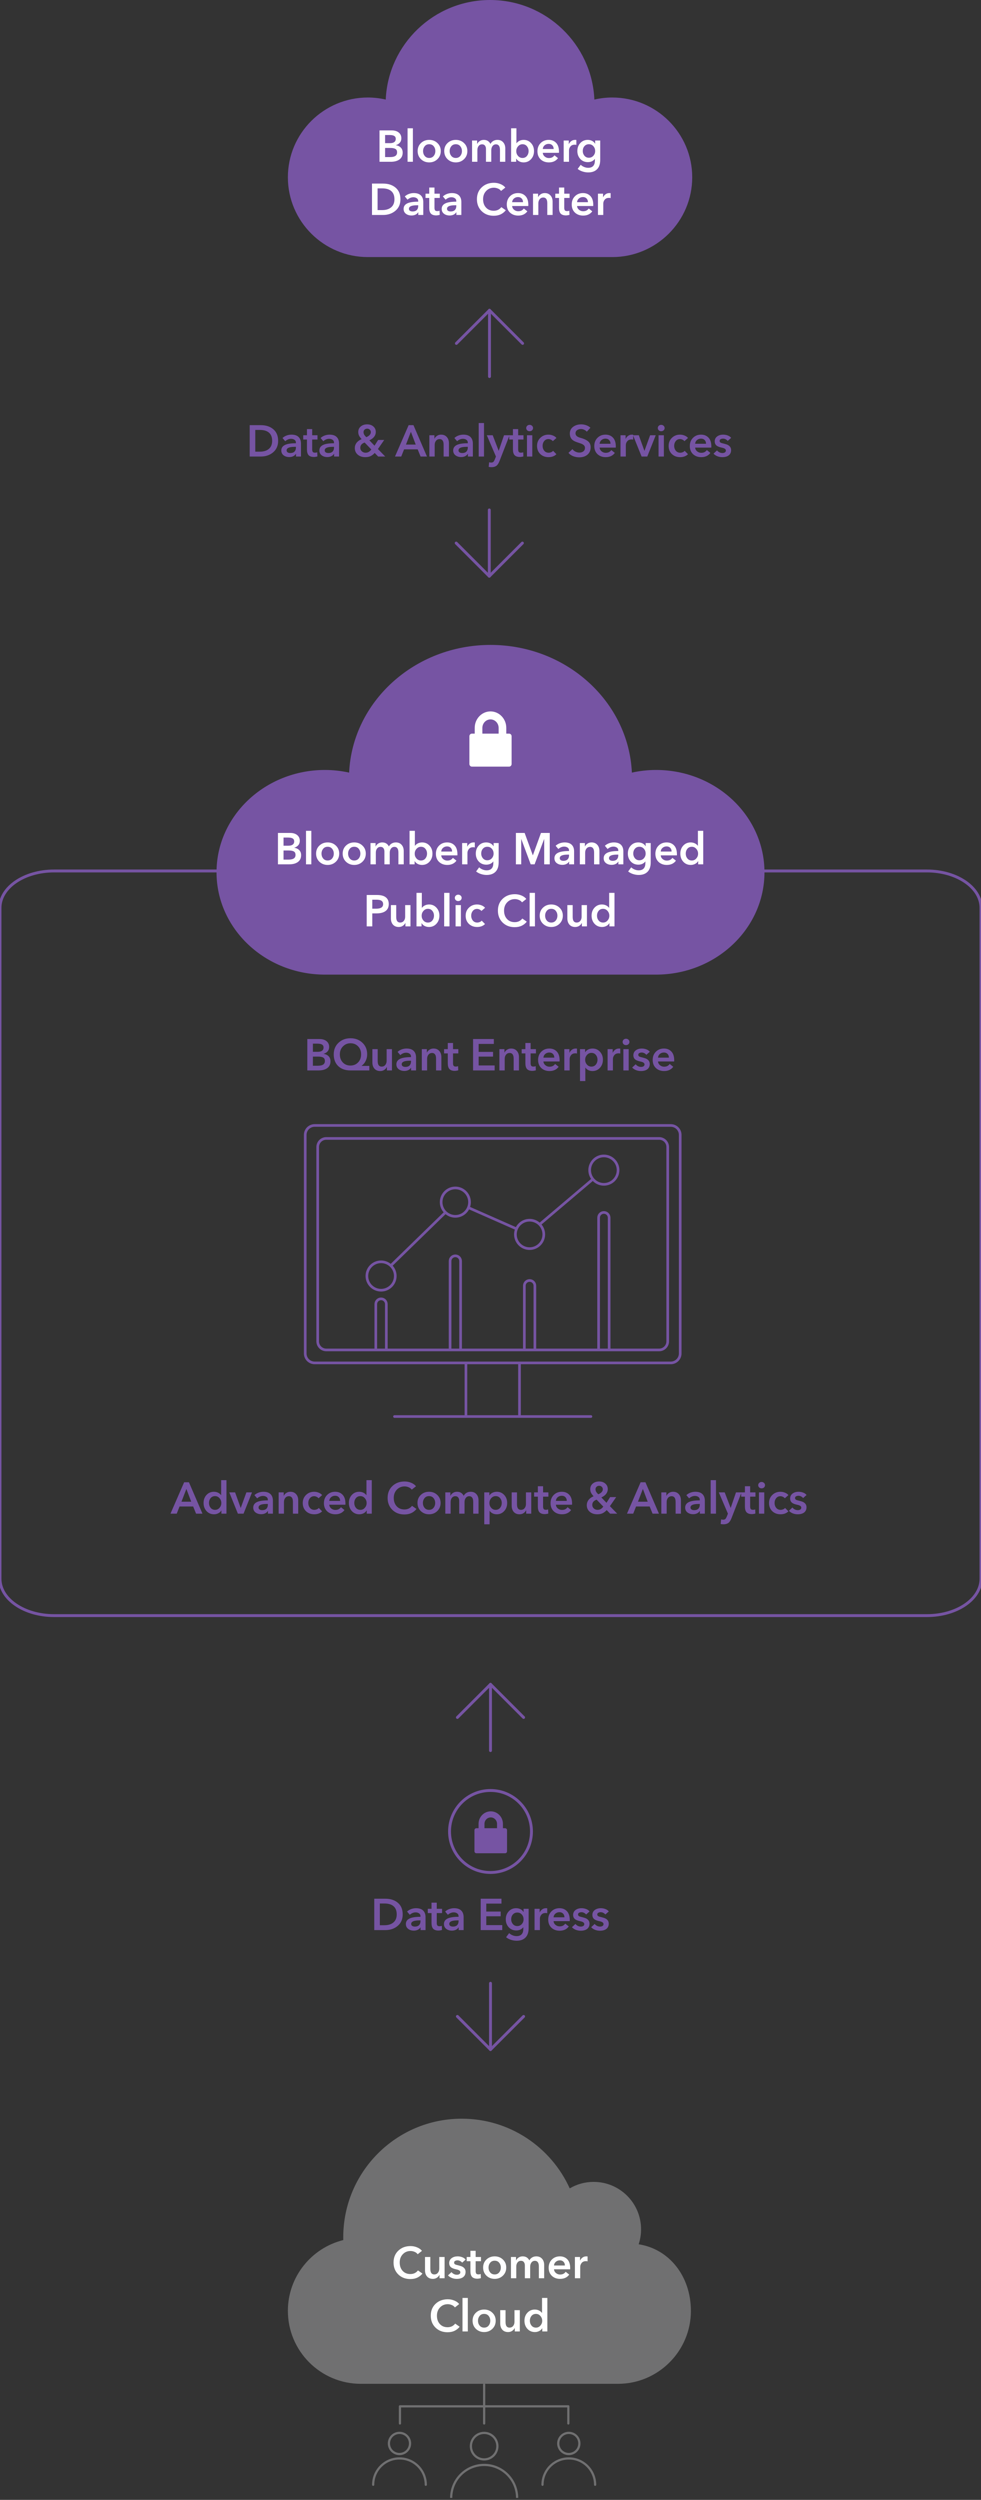 <svg width="443" height="1128" viewBox="0 0 443 1128" fill="none" xmlns="http://www.w3.org/2000/svg">
<rect x="0" y="0" width="443" height="1128" fill="#333333" stroke="none"/>
<g clip-path="url(#clip0_16_1186)">
<path d="M276.477 116H166.121C146.205 116 130 99.851 130 79.993C130 60.136 146.2 43.997 166.121 43.997C168.82 43.997 171.519 44.31 174.19 44.927C175.283 19.968 195.992 0 221.296 0C246.601 0 267.314 19.968 268.408 44.927C271.078 44.305 273.777 43.997 276.472 43.997C296.387 43.997 312.593 60.141 312.593 79.993C312.593 99.846 296.392 116 276.472 116H276.477Z" fill="#7654A3"/>
<path d="M171.381 58.84H176.901C178.221 58.84 179.274 59.16 180.061 59.8C180.847 60.44 181.241 61.307 181.241 62.4C181.241 63.2 181.014 63.86 180.561 64.38C180.107 64.9 179.514 65.273 178.781 65.5V65.54C179.674 65.66 180.407 66.007 180.981 66.58C181.554 67.153 181.841 67.92 181.841 68.88C181.841 70.2 181.361 71.22 180.401 71.94C179.441 72.647 178.134 73 176.481 73H171.381V58.84ZM173.901 64.6H176.141C176.981 64.6 177.621 64.433 178.061 64.1C178.501 63.767 178.721 63.293 178.721 62.68C178.721 62.053 178.494 61.607 178.041 61.34C177.601 61.06 176.894 60.92 175.921 60.92H173.901V64.6ZM173.901 70.88H176.161C177.227 70.88 178.021 70.707 178.541 70.36C179.061 70 179.321 69.467 179.321 68.76C179.321 68.013 179.067 67.493 178.561 67.2C178.054 66.907 177.287 66.76 176.261 66.76H173.901V70.88ZM184.05 57.88H186.45V73H184.05V57.88ZM193.822 63.12C195.315 63.12 196.555 63.6 197.542 64.56C198.542 65.507 199.042 66.707 199.042 68.16C199.042 69.64 198.535 70.867 197.522 71.84C196.522 72.8 195.288 73.28 193.822 73.28C192.355 73.28 191.115 72.8 190.102 71.84C189.102 70.867 188.602 69.64 188.602 68.16C188.602 66.707 189.095 65.507 190.082 64.56C191.082 63.6 192.328 63.12 193.822 63.12ZM193.822 71.28C194.662 71.28 195.335 70.98 195.842 70.38C196.348 69.767 196.602 69.027 196.602 68.16C196.602 67.32 196.355 66.6 195.862 66C195.368 65.387 194.688 65.08 193.822 65.08C192.955 65.08 192.275 65.387 191.782 66C191.288 66.6 191.042 67.32 191.042 68.16C191.042 69.027 191.295 69.767 191.802 70.38C192.308 70.98 192.982 71.28 193.822 71.28ZM205.829 63.12C207.322 63.12 208.562 63.6 209.549 64.56C210.549 65.507 211.049 66.707 211.049 68.16C211.049 69.64 210.542 70.867 209.529 71.84C208.529 72.8 207.295 73.28 205.829 73.28C204.362 73.28 203.122 72.8 202.109 71.84C201.109 70.867 200.609 69.64 200.609 68.16C200.609 66.707 201.102 65.507 202.089 64.56C203.089 63.6 204.335 63.12 205.829 63.12ZM205.829 71.28C206.669 71.28 207.342 70.98 207.849 70.38C208.355 69.767 208.609 69.027 208.609 68.16C208.609 67.32 208.362 66.6 207.869 66C207.375 65.387 206.695 65.08 205.829 65.08C204.962 65.08 204.282 65.387 203.789 66C203.295 66.6 203.049 67.32 203.049 68.16C203.049 69.027 203.302 69.767 203.809 70.38C204.315 70.98 204.989 71.28 205.829 71.28ZM228.176 67V73H225.776V67.68C225.776 66.787 225.616 66.14 225.296 65.74C224.989 65.327 224.549 65.12 223.976 65.12C223.336 65.12 222.822 65.373 222.436 65.88C222.049 66.387 221.856 67.013 221.856 67.76V73H219.456V67.2C219.456 66.6 219.309 66.107 219.016 65.72C218.736 65.32 218.289 65.12 217.676 65.12C217.036 65.12 216.522 65.373 216.136 65.88C215.762 66.373 215.576 66.987 215.576 67.72V73H213.176V63.4H215.456V64.94H215.496C215.722 64.433 216.096 64.007 216.616 63.66C217.136 63.3 217.756 63.12 218.476 63.12C219.222 63.12 219.842 63.287 220.336 63.62C220.829 63.953 221.209 64.393 221.476 64.94C221.796 64.353 222.222 63.907 222.756 63.6C223.289 63.28 223.916 63.12 224.636 63.12C225.729 63.12 226.589 63.48 227.216 64.2C227.856 64.907 228.176 65.84 228.176 67ZM233.209 57.88V64.62H233.269C233.615 64.153 234.069 63.787 234.629 63.52C235.189 63.253 235.809 63.12 236.489 63.12C237.822 63.12 238.929 63.6 239.809 64.56C240.702 65.52 241.149 66.72 241.149 68.16C241.149 69.627 240.702 70.847 239.809 71.82C238.929 72.793 237.802 73.28 236.429 73.28C235.749 73.28 235.109 73.133 234.509 72.84C233.922 72.547 233.462 72.12 233.129 71.56H233.089V73H230.809V57.88H233.209ZM235.949 65.08C235.162 65.08 234.495 65.393 233.949 66.02C233.402 66.633 233.129 67.36 233.129 68.2C233.129 69.027 233.395 69.747 233.929 70.36C234.475 70.973 235.149 71.28 235.949 71.28C236.775 71.28 237.442 70.98 237.949 70.38C238.455 69.767 238.709 69.027 238.709 68.16C238.709 67.307 238.455 66.58 237.949 65.98C237.455 65.38 236.789 65.08 235.949 65.08ZM252.404 68.96H245.104C245.157 69.653 245.457 70.22 246.004 70.66C246.551 71.1 247.164 71.32 247.844 71.32C248.444 71.32 248.951 71.213 249.364 71C249.777 70.773 250.117 70.467 250.384 70.08L251.984 71.36C251.037 72.64 249.664 73.28 247.864 73.28C246.357 73.28 245.117 72.827 244.144 71.92C243.184 71 242.704 69.78 242.704 68.26C242.704 66.753 243.184 65.52 244.144 64.56C245.104 63.6 246.317 63.12 247.784 63.12C249.171 63.12 250.291 63.573 251.144 64.48C251.997 65.373 252.424 66.707 252.424 68.48C252.424 68.693 252.417 68.853 252.404 68.96ZM250.024 67.24C250.024 66.533 249.817 65.973 249.404 65.56C249.004 65.133 248.457 64.92 247.764 64.92C247.044 64.92 246.431 65.14 245.924 65.58C245.431 66.007 245.157 66.56 245.104 67.24H250.024ZM254.548 63.4H256.848V65H256.888C257.155 64.44 257.528 63.987 258.008 63.64C258.488 63.293 259.048 63.12 259.688 63.12H259.988C260.095 63.12 260.188 63.14 260.268 63.18V65.38C260.108 65.34 259.968 65.313 259.848 65.3C259.742 65.287 259.635 65.28 259.528 65.28C258.688 65.28 258.048 65.547 257.608 66.08C257.168 66.613 256.948 67.207 256.948 67.86V73H254.548V63.4ZM271.042 63.4V72.14C271.042 74.007 270.569 75.413 269.622 76.36C268.689 77.32 267.355 77.8 265.622 77.8C264.769 77.8 263.909 77.66 263.042 77.38C262.189 77.1 261.462 76.713 260.862 76.22L262.242 74.36C262.709 74.8 263.235 75.133 263.822 75.36C264.409 75.6 265.002 75.72 265.602 75.72C266.602 75.72 267.355 75.447 267.862 74.9C268.382 74.367 268.642 73.54 268.642 72.42V71.72H268.602C268.255 72.187 267.809 72.547 267.262 72.8C266.729 73.04 266.129 73.16 265.462 73.16C264.075 73.16 262.935 72.68 262.042 71.72C261.162 70.747 260.722 69.56 260.722 68.16C260.722 66.707 261.162 65.507 262.042 64.56C262.922 63.6 264.049 63.12 265.422 63.12C266.102 63.12 266.735 63.26 267.322 63.54C267.909 63.82 268.375 64.253 268.722 64.84H268.762V63.4H271.042ZM263.162 68.14C263.162 68.953 263.415 69.667 263.922 70.28C264.442 70.88 265.102 71.18 265.902 71.18C266.729 71.18 267.409 70.887 267.942 70.3C268.489 69.7 268.762 68.98 268.762 68.14C268.762 67.287 268.495 66.567 267.962 65.98C267.442 65.38 266.762 65.08 265.922 65.08C265.095 65.08 264.429 65.373 263.922 65.96C263.415 66.533 263.162 67.26 263.162 68.14ZM167.987 82.84H173.007C175.34 82.84 177.227 83.46 178.667 84.7C180.107 85.927 180.827 87.667 180.827 89.92C180.827 92.107 180.074 93.833 178.567 95.1C177.06 96.367 175.207 97 173.007 97H167.987V82.84ZM172.607 94.8C174.3 94.8 175.64 94.387 176.627 93.56C177.627 92.72 178.127 91.507 178.127 89.92C178.127 88.293 177.654 87.067 176.707 86.24C175.774 85.413 174.407 85 172.607 85H170.507V94.8H172.607ZM188.9 95.78H188.84C188.6 96.207 188.214 96.56 187.68 96.84C187.147 97.107 186.54 97.24 185.86 97.24C184.834 97.24 183.974 96.973 183.28 96.44C182.6 95.907 182.26 95.18 182.26 94.26C182.26 93.153 182.794 92.333 183.86 91.8C184.927 91.267 186.594 91 188.86 91V90.76C188.86 90.16 188.64 89.72 188.2 89.44C187.774 89.147 187.26 89 186.66 89C186.154 89 185.667 89.107 185.2 89.32C184.734 89.533 184.347 89.793 184.04 90.1L182.8 88.64C183.347 88.133 183.974 87.753 184.68 87.5C185.4 87.247 186.127 87.12 186.86 87.12C188.274 87.12 189.34 87.473 190.06 88.18C190.78 88.887 191.14 89.88 191.14 91.16V97H188.9V95.78ZM188.86 92.62H188.32C187.094 92.62 186.174 92.753 185.56 93.02C184.96 93.287 184.66 93.687 184.66 94.22C184.66 94.607 184.814 94.907 185.12 95.12C185.427 95.32 185.834 95.42 186.34 95.42C187.167 95.42 187.794 95.2 188.22 94.76C188.647 94.32 188.86 93.72 188.86 92.96V92.62ZM192.161 89.32V87.4H193.841V84.62H196.201V87.4H198.601V89.32H196.201V93.78C196.201 94.233 196.281 94.593 196.441 94.86C196.615 95.127 196.955 95.26 197.461 95.26C197.621 95.26 197.795 95.247 197.981 95.22C198.168 95.18 198.335 95.127 198.481 95.06L198.561 96.94C198.348 97.02 198.095 97.08 197.801 97.12C197.508 97.173 197.228 97.2 196.961 97.2C195.908 97.2 195.121 96.933 194.601 96.4C194.095 95.853 193.841 94.987 193.841 93.8V89.32H192.161ZM206.098 95.78H206.038C205.798 96.207 205.411 96.56 204.878 96.84C204.345 97.107 203.738 97.24 203.058 97.24C202.031 97.24 201.171 96.973 200.478 96.44C199.798 95.907 199.458 95.18 199.458 94.26C199.458 93.153 199.991 92.333 201.058 91.8C202.125 91.267 203.791 91 206.058 91V90.76C206.058 90.16 205.838 89.72 205.398 89.44C204.971 89.147 204.458 89 203.858 89C203.351 89 202.865 89.107 202.398 89.32C201.931 89.533 201.545 89.793 201.238 90.1L199.998 88.64C200.545 88.133 201.171 87.753 201.878 87.5C202.598 87.247 203.325 87.12 204.058 87.12C205.471 87.12 206.538 87.473 207.258 88.18C207.978 88.887 208.338 89.88 208.338 91.16V97H206.098V95.78ZM206.058 92.62H205.518C204.291 92.62 203.371 92.753 202.758 93.02C202.158 93.287 201.858 93.687 201.858 94.22C201.858 94.607 202.011 94.907 202.318 95.12C202.625 95.32 203.031 95.42 203.538 95.42C204.365 95.42 204.991 95.2 205.418 94.76C205.845 94.32 206.058 93.72 206.058 92.96V92.62ZM226.27 86.16C225.896 85.653 225.41 85.287 224.81 85.06C224.21 84.82 223.623 84.7 223.05 84.7C221.636 84.7 220.463 85.193 219.53 86.18C218.61 87.153 218.15 88.387 218.15 89.88C218.15 91.44 218.59 92.7 219.47 93.66C220.35 94.62 221.51 95.1 222.95 95.1C223.71 95.1 224.383 94.953 224.97 94.66C225.556 94.353 226.03 93.953 226.39 93.46L228.41 94.88C227.783 95.667 227.016 96.28 226.11 96.72C225.203 97.147 224.143 97.36 222.93 97.36C220.73 97.36 218.916 96.66 217.49 95.26C216.076 93.86 215.37 92.067 215.37 89.88C215.37 87.693 216.09 85.913 217.53 84.54C218.97 83.167 220.81 82.48 223.05 82.48C224.103 82.48 225.103 82.68 226.05 83.08C226.996 83.48 227.71 84 228.19 84.64L226.27 86.16ZM238.561 92.96H231.261C231.314 93.653 231.614 94.22 232.161 94.66C232.708 95.1 233.321 95.32 234.001 95.32C234.601 95.32 235.108 95.213 235.521 95C235.934 94.773 236.274 94.467 236.541 94.08L238.141 95.36C237.194 96.64 235.821 97.28 234.021 97.28C232.514 97.28 231.274 96.827 230.301 95.92C229.341 95 228.861 93.78 228.861 92.26C228.861 90.753 229.341 89.52 230.301 88.56C231.261 87.6 232.474 87.12 233.941 87.12C235.328 87.12 236.448 87.573 237.301 88.48C238.154 89.373 238.581 90.707 238.581 92.48C238.581 92.693 238.574 92.853 238.561 92.96ZM236.181 91.24C236.181 90.533 235.974 89.973 235.561 89.56C235.161 89.133 234.614 88.92 233.921 88.92C233.201 88.92 232.588 89.14 232.081 89.58C231.588 90.007 231.314 90.56 231.261 91.24H236.181ZM240.705 87.4H242.985V88.94H243.025C243.239 88.46 243.605 88.04 244.125 87.68C244.659 87.307 245.285 87.12 246.005 87.12C247.099 87.12 247.959 87.48 248.585 88.2C249.225 88.907 249.545 89.84 249.545 91V97H247.145V91.68C247.145 90.787 246.985 90.14 246.665 89.74C246.359 89.327 245.919 89.12 245.345 89.12C244.665 89.12 244.119 89.373 243.705 89.88C243.305 90.387 243.105 91 243.105 91.72V97H240.705V87.4ZM250.766 89.32V87.4H252.446V84.62H254.806V87.4H257.206V89.32H254.806V93.78C254.806 94.233 254.886 94.593 255.046 94.86C255.219 95.127 255.559 95.26 256.066 95.26C256.226 95.26 256.399 95.247 256.586 95.22C256.773 95.18 256.939 95.127 257.086 95.06L257.166 96.94C256.953 97.02 256.699 97.08 256.406 97.12C256.113 97.173 255.833 97.2 255.566 97.2C254.513 97.2 253.726 96.933 253.206 96.4C252.699 95.853 252.446 94.987 252.446 93.8V89.32H250.766ZM267.883 92.96H260.583C260.636 93.653 260.936 94.22 261.483 94.66C262.029 95.1 262.643 95.32 263.323 95.32C263.923 95.32 264.429 95.213 264.843 95C265.256 94.773 265.596 94.467 265.863 94.08L267.463 95.36C266.516 96.64 265.143 97.28 263.343 97.28C261.836 97.28 260.596 96.827 259.623 95.92C258.663 95 258.183 93.78 258.183 92.26C258.183 90.753 258.663 89.52 259.623 88.56C260.583 87.6 261.796 87.12 263.263 87.12C264.649 87.12 265.769 87.573 266.623 88.48C267.476 89.373 267.903 90.707 267.903 92.48C267.903 92.693 267.896 92.853 267.883 92.96ZM265.503 91.24C265.503 90.533 265.296 89.973 264.883 89.56C264.483 89.133 263.936 88.92 263.243 88.92C262.523 88.92 261.909 89.14 261.403 89.58C260.909 90.007 260.636 90.56 260.583 91.24H265.503ZM270.027 87.4H272.327V89H272.367C272.634 88.44 273.007 87.987 273.487 87.64C273.967 87.293 274.527 87.12 275.167 87.12H275.467C275.574 87.12 275.667 87.14 275.747 87.18V89.38C275.587 89.34 275.447 89.313 275.327 89.3C275.221 89.287 275.114 89.28 275.007 89.28C274.167 89.28 273.527 89.547 273.087 90.08C272.647 90.613 272.427 91.207 272.427 91.86V97H270.027V87.4Z" fill="white"/>
<path d="M236 154.954L221.048 140L206.093 154.954" stroke="#7654A3" stroke-width="1.3" stroke-linecap="round" stroke-linejoin="round"/>
<path d="M221.046 140L221.046 140.004L221.046 169.907" stroke="#7654A3" stroke-width="1.3" stroke-linecap="round" stroke-linejoin="round"/>
<path d="M206 245.046L220.952 260L235.907 245.046" stroke="#7654A3" stroke-width="1.3" stroke-linecap="round" stroke-linejoin="round"/>
<path d="M220.954 260L220.954 259.996L220.954 230.093" stroke="#7654A3" stroke-width="1.3" stroke-linecap="round" stroke-linejoin="round"/>
<path d="M112.76 191.84H117.78C120.114 191.84 122 192.46 123.44 193.7C124.88 194.927 125.6 196.667 125.6 198.92C125.6 201.107 124.847 202.833 123.34 204.1C121.834 205.367 119.98 206 117.78 206H112.76V191.84ZM117.38 203.8C119.074 203.8 120.414 203.387 121.4 202.56C122.4 201.72 122.9 200.507 122.9 198.92C122.9 197.293 122.427 196.067 121.48 195.24C120.547 194.413 119.18 194 117.38 194H115.28V203.8H117.38ZM133.674 204.78H133.614C133.374 205.207 132.987 205.56 132.454 205.84C131.92 206.107 131.314 206.24 130.634 206.24C129.607 206.24 128.747 205.973 128.054 205.44C127.374 204.907 127.034 204.18 127.034 203.26C127.034 202.153 127.567 201.333 128.634 200.8C129.7 200.267 131.367 200 133.634 200V199.76C133.634 199.16 133.414 198.72 132.974 198.44C132.547 198.147 132.034 198 131.434 198C130.927 198 130.44 198.107 129.974 198.32C129.507 198.533 129.12 198.793 128.814 199.1L127.574 197.64C128.12 197.133 128.747 196.753 129.454 196.5C130.174 196.247 130.9 196.12 131.634 196.12C133.047 196.12 134.114 196.473 134.834 197.18C135.554 197.887 135.914 198.88 135.914 200.16V206H133.674V204.78ZM133.634 201.62H133.094C131.867 201.62 130.947 201.753 130.334 202.02C129.734 202.287 129.434 202.687 129.434 203.22C129.434 203.607 129.587 203.907 129.894 204.12C130.2 204.32 130.607 204.42 131.114 204.42C131.94 204.42 132.567 204.2 132.994 203.76C133.42 203.32 133.634 202.72 133.634 201.96V201.62ZM136.935 198.32V196.4H138.615V193.62H140.975V196.4H143.375V198.32H140.975V202.78C140.975 203.233 141.055 203.593 141.215 203.86C141.388 204.127 141.728 204.26 142.235 204.26C142.395 204.26 142.568 204.247 142.755 204.22C142.941 204.18 143.108 204.127 143.255 204.06L143.335 205.94C143.121 206.02 142.868 206.08 142.575 206.12C142.281 206.173 142.001 206.2 141.735 206.2C140.681 206.2 139.895 205.933 139.375 205.4C138.868 204.853 138.615 203.987 138.615 202.8V198.32H136.935ZM150.871 204.78H150.811C150.571 205.207 150.185 205.56 149.651 205.84C149.118 206.107 148.511 206.24 147.831 206.24C146.805 206.24 145.945 205.973 145.251 205.44C144.571 204.907 144.231 204.18 144.231 203.26C144.231 202.153 144.765 201.333 145.831 200.8C146.898 200.267 148.565 200 150.831 200V199.76C150.831 199.16 150.611 198.72 150.171 198.44C149.745 198.147 149.231 198 148.631 198C148.125 198 147.638 198.107 147.171 198.32C146.705 198.533 146.318 198.793 146.011 199.1L144.771 197.64C145.318 197.133 145.945 196.753 146.651 196.5C147.371 196.247 148.098 196.12 148.831 196.12C150.245 196.12 151.311 196.473 152.031 197.18C152.751 197.887 153.111 198.88 153.111 200.16V206H150.871V204.78ZM150.831 201.62H150.291C149.065 201.62 148.145 201.753 147.531 202.02C146.931 202.287 146.631 202.687 146.631 203.22C146.631 203.607 146.785 203.907 147.091 204.12C147.398 204.32 147.805 204.42 148.311 204.42C149.138 204.42 149.765 204.2 150.191 203.76C150.618 203.32 150.831 202.72 150.831 201.96V201.62ZM170.663 202.62L173.963 206H170.763L169.203 204.38C168.723 204.94 168.143 205.4 167.463 205.76C166.796 206.107 165.963 206.28 164.963 206.28C163.563 206.28 162.423 205.9 161.543 205.14C160.663 204.38 160.223 203.387 160.223 202.16C160.223 201.307 160.476 200.533 160.983 199.84C161.503 199.147 162.276 198.58 163.303 198.14C162.836 197.66 162.463 197.167 162.183 196.66C161.916 196.14 161.783 195.573 161.783 194.96C161.783 193.907 162.156 193.067 162.903 192.44C163.663 191.8 164.623 191.48 165.783 191.48C166.943 191.48 167.883 191.8 168.603 192.44C169.336 193.067 169.703 193.893 169.703 194.92C169.703 195.68 169.47 196.38 169.003 197.02C168.536 197.66 167.803 198.213 166.803 198.68L169.123 201.1L170.763 198.52H173.503L170.663 202.62ZM164.163 195C164.163 195.4 164.27 195.787 164.483 196.16C164.71 196.533 165.023 196.9 165.423 197.26C166.13 196.953 166.643 196.613 166.963 196.24C167.296 195.867 167.463 195.453 167.463 195C167.463 194.573 167.31 194.207 167.003 193.9C166.696 193.58 166.303 193.42 165.823 193.42C165.356 193.42 164.963 193.567 164.643 193.86C164.323 194.153 164.163 194.533 164.163 195ZM164.663 199.68C164.01 199.907 163.516 200.22 163.183 200.62C162.863 201.007 162.703 201.487 162.703 202.06C162.703 202.713 162.943 203.247 163.423 203.66C163.903 204.073 164.443 204.28 165.043 204.28C165.63 204.28 166.13 204.153 166.543 203.9C166.956 203.647 167.336 203.287 167.683 202.82L164.663 199.68ZM184.531 191.84H186.711L192.811 206H189.931L188.611 202.76H182.471L181.191 206H178.371L184.531 191.84ZM187.731 200.6L185.551 194.84L183.331 200.6H187.731ZM193.892 196.4H196.172V197.94H196.212C196.425 197.46 196.792 197.04 197.312 196.68C197.845 196.307 198.472 196.12 199.192 196.12C200.285 196.12 201.145 196.48 201.772 197.2C202.412 197.907 202.732 198.84 202.732 200V206H200.332V200.68C200.332 199.787 200.172 199.14 199.852 198.74C199.545 198.327 199.105 198.12 198.532 198.12C197.852 198.12 197.305 198.373 196.892 198.88C196.492 199.387 196.292 200 196.292 200.72V206H193.892V196.4ZM211.293 204.78H211.233C210.993 205.207 210.606 205.56 210.073 205.84C209.539 206.107 208.933 206.24 208.253 206.24C207.226 206.24 206.366 205.973 205.673 205.44C204.993 204.907 204.653 204.18 204.653 203.26C204.653 202.153 205.186 201.333 206.253 200.8C207.319 200.267 208.986 200 211.253 200V199.76C211.253 199.16 211.033 198.72 210.593 198.44C210.166 198.147 209.653 198 209.053 198C208.546 198 208.059 198.107 207.593 198.32C207.126 198.533 206.739 198.793 206.433 199.1L205.193 197.64C205.739 197.133 206.366 196.753 207.073 196.5C207.793 196.247 208.519 196.12 209.253 196.12C210.666 196.12 211.733 196.473 212.453 197.18C213.173 197.887 213.533 198.88 213.533 200.16V206H211.293V204.78ZM211.253 201.62H210.713C209.486 201.62 208.566 201.753 207.953 202.02C207.353 202.287 207.053 202.687 207.053 203.22C207.053 203.607 207.206 203.907 207.513 204.12C207.819 204.32 208.226 204.42 208.733 204.42C209.559 204.42 210.186 204.2 210.613 203.76C211.039 203.32 211.253 202.72 211.253 201.96V201.62ZM216.169 190.88H218.569V206H216.169V190.88ZM219.84 196.4H222.5L225.18 203.38H225.22L227.6 196.4H230.1L225.56 208.06C225.134 209.14 224.64 209.867 224.08 210.24C223.534 210.613 222.814 210.8 221.92 210.8C221.72 210.8 221.514 210.787 221.3 210.76C221.1 210.747 220.894 210.713 220.68 210.66L220.88 208.58C221.04 208.633 221.194 208.667 221.34 208.68C221.5 208.707 221.647 208.72 221.78 208.72C222.154 208.72 222.454 208.647 222.68 208.5C222.92 208.353 223.187 207.927 223.48 207.22L223.96 206L219.84 196.4ZM229.954 198.32V196.4H231.634V193.62H233.994V196.4H236.394V198.32H233.994V202.78C233.994 203.233 234.074 203.593 234.234 203.86C234.407 204.127 234.747 204.26 235.254 204.26C235.414 204.26 235.587 204.247 235.774 204.22C235.961 204.18 236.127 204.127 236.274 204.06L236.354 205.94C236.141 206.02 235.887 206.08 235.594 206.12C235.301 206.173 235.021 206.2 234.754 206.2C233.701 206.2 232.914 205.933 232.394 205.4C231.887 204.853 231.634 203.987 231.634 202.8V198.32H229.954ZM237.971 196.4H240.371V206H237.971V196.4ZM239.151 191.7C239.591 191.7 239.958 191.84 240.251 192.12C240.558 192.387 240.711 192.727 240.711 193.14C240.711 193.553 240.558 193.9 240.251 194.18C239.958 194.447 239.591 194.58 239.151 194.58C238.711 194.58 238.344 194.44 238.051 194.16C237.771 193.867 237.631 193.527 237.631 193.14C237.631 192.753 237.771 192.42 238.051 192.14C238.344 191.847 238.711 191.7 239.151 191.7ZM249.643 199.06C249.456 198.793 249.176 198.573 248.803 198.4C248.429 198.213 248.049 198.12 247.663 198.12C246.876 198.12 246.236 198.42 245.743 199.02C245.263 199.607 245.023 200.333 245.023 201.2C245.023 202.04 245.269 202.767 245.763 203.38C246.269 203.98 246.929 204.28 247.743 204.28C248.116 204.28 248.489 204.207 248.863 204.06C249.236 203.913 249.536 203.7 249.763 203.42L251.263 204.94C250.863 205.367 250.349 205.7 249.723 205.94C249.109 206.167 248.443 206.28 247.723 206.28C246.216 206.28 244.969 205.813 243.983 204.88C243.009 203.933 242.523 202.707 242.523 201.2C242.523 199.72 243.016 198.507 244.003 197.56C244.989 196.6 246.209 196.12 247.663 196.12C248.369 196.12 249.049 196.253 249.703 196.52C250.369 196.787 250.896 197.153 251.283 197.62L249.643 199.06ZM264.984 194.8C264.717 194.453 264.337 194.167 263.844 193.94C263.364 193.7 262.877 193.58 262.384 193.58C261.69 193.58 261.097 193.753 260.604 194.1C260.124 194.447 259.884 194.92 259.884 195.52C259.884 196.493 260.63 197.173 262.124 197.56C263.617 197.947 264.757 198.467 265.544 199.12C266.33 199.76 266.724 200.667 266.724 201.84C266.724 203.213 266.25 204.313 265.304 205.14C264.357 205.953 263.11 206.36 261.564 206.36C260.644 206.36 259.744 206.193 258.864 205.86C257.984 205.513 257.264 205.007 256.704 204.34L258.504 202.66C258.85 203.14 259.31 203.52 259.884 203.8C260.47 204.08 261.044 204.22 261.604 204.22C262.35 204.22 262.964 204.033 263.444 203.66C263.924 203.287 264.164 202.773 264.164 202.12C264.164 201.613 263.99 201.2 263.644 200.88C263.297 200.56 262.804 200.293 262.164 200.08L260.904 199.66C259.53 199.233 258.59 198.693 258.084 198.04C257.577 197.387 257.324 196.587 257.324 195.64C257.324 194.36 257.817 193.347 258.804 192.6C259.804 191.853 261.037 191.48 262.504 191.48C263.224 191.48 263.95 191.607 264.684 191.86C265.43 192.113 266.077 192.493 266.624 193L264.984 194.8ZM278.068 201.96H270.768C270.821 202.653 271.121 203.22 271.668 203.66C272.215 204.1 272.828 204.32 273.508 204.32C274.108 204.32 274.615 204.213 275.028 204C275.441 203.773 275.781 203.467 276.048 203.08L277.648 204.36C276.701 205.64 275.328 206.28 273.528 206.28C272.021 206.28 270.781 205.827 269.808 204.92C268.848 204 268.368 202.78 268.368 201.26C268.368 199.753 268.848 198.52 269.808 197.56C270.768 196.6 271.981 196.12 273.448 196.12C274.835 196.12 275.955 196.573 276.808 197.48C277.661 198.373 278.088 199.707 278.088 201.48C278.088 201.693 278.081 201.853 278.068 201.96ZM275.688 200.24C275.688 199.533 275.481 198.973 275.068 198.56C274.668 198.133 274.121 197.92 273.428 197.92C272.708 197.92 272.095 198.14 271.588 198.58C271.095 199.007 270.821 199.56 270.768 200.24H275.688ZM280.212 196.4H282.512V198H282.552C282.819 197.44 283.192 196.987 283.672 196.64C284.152 196.293 284.712 196.12 285.352 196.12H285.652C285.759 196.12 285.852 196.14 285.932 196.18V198.38C285.772 198.34 285.632 198.313 285.512 198.3C285.406 198.287 285.299 198.28 285.192 198.28C284.352 198.28 283.712 198.547 283.272 199.08C282.832 199.613 282.612 200.207 282.612 200.86V206H280.212V196.4ZM285.857 196.4H288.477L290.997 203.4H291.037L293.577 196.4H296.117L292.297 206H289.737L285.857 196.4ZM297.391 196.4H299.791V206H297.391V196.4ZM298.571 191.7C299.011 191.7 299.378 191.84 299.671 192.12C299.978 192.387 300.131 192.727 300.131 193.14C300.131 193.553 299.978 193.9 299.671 194.18C299.378 194.447 299.011 194.58 298.571 194.58C298.131 194.58 297.765 194.44 297.471 194.16C297.191 193.867 297.051 193.527 297.051 193.14C297.051 192.753 297.191 192.42 297.471 192.14C297.765 191.847 298.131 191.7 298.571 191.7ZM309.063 199.06C308.876 198.793 308.596 198.573 308.223 198.4C307.85 198.213 307.47 198.12 307.083 198.12C306.296 198.12 305.656 198.42 305.163 199.02C304.683 199.607 304.443 200.333 304.443 201.2C304.443 202.04 304.69 202.767 305.183 203.38C305.69 203.98 306.35 204.28 307.163 204.28C307.536 204.28 307.91 204.207 308.283 204.06C308.656 203.913 308.956 203.7 309.183 203.42L310.683 204.94C310.283 205.367 309.77 205.7 309.143 205.94C308.53 206.167 307.863 206.28 307.143 206.28C305.636 206.28 304.39 205.813 303.403 204.88C302.43 203.933 301.943 202.707 301.943 201.2C301.943 199.72 302.436 198.507 303.423 197.56C304.41 196.6 305.63 196.12 307.083 196.12C307.79 196.12 308.47 196.253 309.123 196.52C309.79 196.787 310.316 197.153 310.703 197.62L309.063 199.06ZM321.209 201.96H313.909C313.962 202.653 314.262 203.22 314.809 203.66C315.355 204.1 315.969 204.32 316.649 204.32C317.249 204.32 317.755 204.213 318.169 204C318.582 203.773 318.922 203.467 319.189 203.08L320.789 204.36C319.842 205.64 318.469 206.28 316.669 206.28C315.162 206.28 313.922 205.827 312.949 204.92C311.989 204 311.509 202.78 311.509 201.26C311.509 199.753 311.989 198.52 312.949 197.56C313.909 196.6 315.122 196.12 316.589 196.12C317.975 196.12 319.095 196.573 319.949 197.48C320.802 198.373 321.229 199.707 321.229 201.48C321.229 201.693 321.222 201.853 321.209 201.96ZM318.829 200.24C318.829 199.533 318.622 198.973 318.209 198.56C317.809 198.133 317.262 197.92 316.569 197.92C315.849 197.92 315.235 198.14 314.729 198.58C314.235 199.007 313.962 199.56 313.909 200.24H318.829ZM328.613 198.96C328.4 198.68 328.106 198.44 327.733 198.24C327.36 198.027 326.953 197.92 326.513 197.92C326.126 197.92 325.773 198 325.453 198.16C325.133 198.32 324.973 198.587 324.973 198.96C324.973 199.44 325.3 199.767 325.953 199.94C326.62 200.1 327.286 200.28 327.953 200.48C328.62 200.68 329.153 201 329.553 201.44C329.953 201.88 330.153 202.427 330.153 203.08C330.153 204.107 329.8 204.9 329.093 205.46C328.386 206.007 327.406 206.28 326.153 206.28C325.406 206.28 324.68 206.147 323.973 205.88C323.266 205.6 322.68 205.207 322.213 204.7L323.793 203.22C324.06 203.567 324.406 203.853 324.833 204.08C325.26 204.307 325.733 204.42 326.253 204.42C326.68 204.42 327.04 204.327 327.333 204.14C327.64 203.94 327.793 203.653 327.793 203.28C327.793 202.667 327.2 202.24 326.013 202C324.826 201.76 323.986 201.42 323.493 200.98C323 200.527 322.753 199.927 322.753 199.18C322.753 198.233 323.113 197.487 323.833 196.94C324.566 196.393 325.48 196.12 326.573 196.12C327.266 196.12 327.94 196.24 328.593 196.48C329.26 196.72 329.786 197.087 330.173 197.58L328.613 198.96Z" fill="#7654A3"/>
<path d="M236.454 774.954L221.502 760L206.546 774.954" stroke="#7654A3" stroke-width="1.3" stroke-linecap="round" stroke-linejoin="round"/>
<path d="M221.5 760L221.5 760.004L221.5 789.907" stroke="#7654A3" stroke-width="1.3" stroke-linecap="round" stroke-linejoin="round"/>
<path d="M221.5 844.903C231.717 844.903 240 836.621 240 826.405C240 816.189 231.717 807.907 221.5 807.907C211.283 807.907 203 816.189 203 826.405C203 836.621 211.283 844.903 221.5 844.903Z" stroke="#7654A3" stroke-width="1.3" stroke-miterlimit="10"/>
<path d="M228.099 824.93H227.172C227.142 824.93 227.116 824.903 227.116 824.872V822.969C227.116 819.852 224.647 817.317 221.612 817.317C218.578 817.317 216.109 819.852 216.109 822.969V824.872C216.109 824.903 216.083 824.93 216.053 824.93H215.126C214.646 824.93 214.256 825.331 214.256 825.824V835.34C214.256 835.833 214.646 836.234 215.126 836.234H228.099C228.579 836.234 228.969 835.833 228.969 835.34V825.824C228.969 825.331 228.579 824.93 228.099 824.93ZM218.776 822.969C218.776 821.365 220.047 820.056 221.612 820.056C223.178 820.056 224.449 821.361 224.449 822.969V824.872C224.449 824.903 224.422 824.93 224.392 824.93H218.833C218.803 824.93 218.776 824.903 218.776 824.872V822.969Z" fill="#7654A3"/>
<path d="M169.011 856.743H174.031C176.365 856.743 178.251 857.363 179.691 858.603C181.131 859.83 181.851 861.57 181.851 863.823C181.851 866.01 181.098 867.737 179.591 869.003C178.085 870.27 176.231 870.903 174.031 870.903H169.011V856.743ZM173.631 868.703C175.325 868.703 176.665 868.29 177.651 867.463C178.651 866.623 179.151 865.41 179.151 863.823C179.151 862.197 178.678 860.97 177.731 860.143C176.798 859.317 175.431 858.903 173.631 858.903H171.531V868.703H173.631ZM189.925 869.683H189.865C189.625 870.11 189.238 870.463 188.705 870.743C188.171 871.01 187.565 871.143 186.885 871.143C185.858 871.143 184.998 870.877 184.305 870.343C183.625 869.81 183.285 869.083 183.285 868.163C183.285 867.057 183.818 866.237 184.885 865.703C185.951 865.17 187.618 864.903 189.885 864.903V864.663C189.885 864.063 189.665 863.623 189.225 863.343C188.798 863.05 188.285 862.903 187.685 862.903C187.178 862.903 186.691 863.01 186.225 863.223C185.758 863.437 185.371 863.697 185.065 864.003L183.825 862.543C184.371 862.037 184.998 861.657 185.705 861.403C186.425 861.15 187.151 861.023 187.885 861.023C189.298 861.023 190.365 861.377 191.085 862.083C191.805 862.79 192.165 863.783 192.165 865.063V870.903H189.925V869.683ZM189.885 866.523H189.345C188.118 866.523 187.198 866.657 186.585 866.923C185.985 867.19 185.685 867.59 185.685 868.123C185.685 868.51 185.838 868.81 186.145 869.023C186.451 869.223 186.858 869.323 187.365 869.323C188.191 869.323 188.818 869.103 189.245 868.663C189.671 868.223 189.885 867.623 189.885 866.863V866.523ZM193.185 863.223V861.303H194.865V858.523H197.225V861.303H199.625V863.223H197.225V867.683C197.225 868.137 197.305 868.497 197.465 868.763C197.639 869.03 197.979 869.163 198.485 869.163C198.645 869.163 198.819 869.15 199.005 869.123C199.192 869.083 199.359 869.03 199.505 868.963L199.585 870.843C199.372 870.923 199.119 870.983 198.825 871.023C198.532 871.077 198.252 871.103 197.985 871.103C196.932 871.103 196.145 870.837 195.625 870.303C195.119 869.757 194.865 868.89 194.865 867.703V863.223H193.185ZM207.122 869.683H207.062C206.822 870.11 206.436 870.463 205.902 870.743C205.369 871.01 204.762 871.143 204.082 871.143C203.056 871.143 202.196 870.877 201.502 870.343C200.822 869.81 200.482 869.083 200.482 868.163C200.482 867.057 201.016 866.237 202.082 865.703C203.149 865.17 204.816 864.903 207.082 864.903V864.663C207.082 864.063 206.862 863.623 206.422 863.343C205.996 863.05 205.482 862.903 204.882 862.903C204.376 862.903 203.889 863.01 203.422 863.223C202.956 863.437 202.569 863.697 202.262 864.003L201.022 862.543C201.569 862.037 202.196 861.657 202.902 861.403C203.622 861.15 204.349 861.023 205.082 861.023C206.496 861.023 207.562 861.377 208.282 862.083C209.002 862.79 209.362 863.783 209.362 865.063V870.903H207.122V869.683ZM207.082 866.523H206.542C205.316 866.523 204.396 866.657 203.782 866.923C203.182 867.19 202.882 867.59 202.882 868.123C202.882 868.51 203.036 868.81 203.342 869.023C203.649 869.223 204.056 869.323 204.562 869.323C205.389 869.323 206.016 869.103 206.442 868.663C206.869 868.223 207.082 867.623 207.082 866.863V866.523ZM217.074 856.743H226.454V858.943H219.594V862.543H226.094V864.663H219.594V868.663H226.814V870.903H217.074V856.743ZM238.721 861.303V870.043C238.721 871.91 238.247 873.317 237.301 874.263C236.367 875.223 235.034 875.703 233.301 875.703C232.447 875.703 231.587 875.563 230.721 875.283C229.867 875.003 229.141 874.617 228.541 874.123L229.921 872.263C230.387 872.703 230.914 873.037 231.501 873.263C232.087 873.503 232.681 873.623 233.281 873.623C234.281 873.623 235.034 873.35 235.541 872.803C236.061 872.27 236.321 871.443 236.321 870.323V869.623H236.281C235.934 870.09 235.487 870.45 234.941 870.703C234.407 870.943 233.807 871.063 233.141 871.063C231.754 871.063 230.614 870.583 229.721 869.623C228.841 868.65 228.401 867.463 228.401 866.063C228.401 864.61 228.841 863.41 229.721 862.463C230.601 861.503 231.727 861.023 233.101 861.023C233.781 861.023 234.414 861.163 235.001 861.443C235.587 861.723 236.054 862.157 236.401 862.743H236.441V861.303H238.721ZM230.841 866.043C230.841 866.857 231.094 867.57 231.601 868.183C232.121 868.783 232.781 869.083 233.581 869.083C234.407 869.083 235.087 868.79 235.621 868.203C236.167 867.603 236.441 866.883 236.441 866.043C236.441 865.19 236.174 864.47 235.641 863.883C235.121 863.283 234.441 862.983 233.601 862.983C232.774 862.983 232.107 863.277 231.601 863.863C231.094 864.437 230.841 865.163 230.841 866.043ZM241.397 861.303H243.697V862.903H243.737C244.004 862.343 244.377 861.89 244.857 861.543C245.337 861.197 245.897 861.023 246.537 861.023H246.837C246.944 861.023 247.037 861.043 247.117 861.083V863.283C246.957 863.243 246.817 863.217 246.697 863.203C246.591 863.19 246.484 863.183 246.377 863.183C245.537 863.183 244.897 863.45 244.457 863.983C244.017 864.517 243.797 865.11 243.797 865.763V870.903H241.397V861.303ZM257.271 866.863H249.971C250.024 867.557 250.324 868.123 250.871 868.563C251.418 869.003 252.031 869.223 252.711 869.223C253.311 869.223 253.818 869.117 254.231 868.903C254.644 868.677 254.984 868.37 255.251 867.983L256.851 869.263C255.904 870.543 254.531 871.183 252.731 871.183C251.224 871.183 249.984 870.73 249.011 869.823C248.051 868.903 247.571 867.683 247.571 866.163C247.571 864.657 248.051 863.423 249.011 862.463C249.971 861.503 251.184 861.023 252.651 861.023C254.038 861.023 255.158 861.477 256.011 862.383C256.864 863.277 257.291 864.61 257.291 866.383C257.291 866.597 257.284 866.757 257.271 866.863ZM254.891 865.143C254.891 864.437 254.684 863.877 254.271 863.463C253.871 863.037 253.324 862.823 252.631 862.823C251.911 862.823 251.298 863.043 250.791 863.483C250.298 863.91 250.024 864.463 249.971 865.143H254.891ZM264.675 863.863C264.462 863.583 264.169 863.343 263.795 863.143C263.422 862.93 263.015 862.823 262.575 862.823C262.189 862.823 261.835 862.903 261.515 863.063C261.195 863.223 261.035 863.49 261.035 863.863C261.035 864.343 261.362 864.67 262.015 864.843C262.682 865.003 263.349 865.183 264.015 865.383C264.682 865.583 265.215 865.903 265.615 866.343C266.015 866.783 266.215 867.33 266.215 867.983C266.215 869.01 265.862 869.803 265.155 870.363C264.449 870.91 263.469 871.183 262.215 871.183C261.469 871.183 260.742 871.05 260.035 870.783C259.329 870.503 258.742 870.11 258.275 869.603L259.855 868.123C260.122 868.47 260.469 868.757 260.895 868.983C261.322 869.21 261.795 869.323 262.315 869.323C262.742 869.323 263.102 869.23 263.395 869.043C263.702 868.843 263.855 868.557 263.855 868.183C263.855 867.57 263.262 867.143 262.075 866.903C260.889 866.663 260.049 866.323 259.555 865.883C259.062 865.43 258.815 864.83 258.815 864.083C258.815 863.137 259.175 862.39 259.895 861.843C260.629 861.297 261.542 861.023 262.635 861.023C263.329 861.023 264.002 861.143 264.655 861.383C265.322 861.623 265.849 861.99 266.235 862.483L264.675 863.863ZM273.362 863.863C273.149 863.583 272.855 863.343 272.482 863.143C272.109 862.93 271.702 862.823 271.262 862.823C270.875 862.823 270.522 862.903 270.202 863.063C269.882 863.223 269.722 863.49 269.722 863.863C269.722 864.343 270.049 864.67 270.702 864.843C271.369 865.003 272.035 865.183 272.702 865.383C273.369 865.583 273.902 865.903 274.302 866.343C274.702 866.783 274.902 867.33 274.902 867.983C274.902 869.01 274.549 869.803 273.842 870.363C273.135 870.91 272.155 871.183 270.902 871.183C270.155 871.183 269.429 871.05 268.722 870.783C268.015 870.503 267.429 870.11 266.962 869.603L268.542 868.123C268.809 868.47 269.155 868.757 269.582 868.983C270.009 869.21 270.482 869.323 271.002 869.323C271.429 869.323 271.789 869.23 272.082 869.043C272.389 868.843 272.542 868.557 272.542 868.183C272.542 867.57 271.949 867.143 270.762 866.903C269.575 866.663 268.735 866.323 268.242 865.883C267.749 865.43 267.502 864.83 267.502 864.083C267.502 863.137 267.862 862.39 268.582 861.843C269.315 861.297 270.229 861.023 271.322 861.023C272.015 861.023 272.689 861.143 273.342 861.383C274.009 861.623 274.535 861.99 274.922 862.483L273.362 863.863Z" fill="#7654A3"/>
<path d="M206.546 909.857L221.498 924.81L236.454 909.857" stroke="#7654A3" stroke-width="1.3" stroke-linecap="round" stroke-linejoin="round"/>
<path d="M221.5 924.81L221.5 924.806L221.5 894.903" stroke="#7654A3" stroke-width="1.3" stroke-linecap="round" stroke-linejoin="round"/>
<path d="M418.614 393H24.386C10.918 393 0 400.453 0 409.646V712.354C0 721.547 10.918 729 24.386 729H418.614C432.082 729 443 721.547 443 712.354V409.646C443 400.453 432.082 393 418.614 393Z" stroke="#7654A3" stroke-width="1.3" stroke-miterlimit="10"/>
<g clip-path="url(#clip1_16_1186)">
<path d="M302.909 507.834H142.091C139.74 507.834 137.834 509.74 137.834 512.091V610.717C137.834 613.068 139.74 614.973 142.091 614.973H302.909C305.26 614.973 307.165 613.068 307.165 610.717V512.091C307.165 509.74 305.26 507.834 302.909 507.834Z" stroke="#7654A3" stroke-width="1.2" stroke-miterlimit="10"/>
<path d="M297.651 513.688H147.343C145.202 513.688 143.465 515.424 143.465 517.566V605.242C143.465 607.384 145.202 609.12 147.343 609.12H297.651C299.793 609.12 301.529 607.384 301.529 605.242V517.566C301.529 515.424 299.793 513.688 297.651 513.688Z" stroke="#7654A3" stroke-width="1.2" stroke-miterlimit="10"/>
<path d="M234.593 639.165V614.973" stroke="#7654A3" stroke-width="1.2" stroke-miterlimit="10"/>
<path d="M210.406 639.165V614.973" stroke="#7654A3" stroke-width="1.2" stroke-miterlimit="10"/>
<path d="M178.151 639.165H266.848" stroke="#7654A3" stroke-width="1.2" stroke-miterlimit="10" stroke-linecap="round"/>
<path d="M272.696 521.583C276.229 521.583 279.106 524.46 279.106 527.993C279.106 531.526 276.229 534.402 272.696 534.402C269.163 534.402 266.281 531.526 266.281 527.993C266.281 524.46 269.157 521.583 272.696 521.583ZM239.156 550.582C242.689 550.582 245.566 553.459 245.566 556.992C245.566 560.525 242.689 563.407 239.156 563.407C235.623 563.407 232.746 560.53 232.746 556.992C232.746 553.453 235.623 550.582 239.156 550.582ZM205.622 536.021C209.155 536.021 212.031 538.898 212.031 542.431C212.031 545.964 209.155 548.841 205.622 548.841C202.088 548.841 199.212 545.964 199.212 542.431C199.212 538.898 202.088 536.021 205.622 536.021ZM165.677 575.764C165.677 572.231 168.554 569.355 172.087 569.355C175.62 569.355 178.502 572.231 178.502 575.764C178.502 579.298 175.626 582.174 172.087 582.174C168.548 582.174 165.677 579.298 165.677 575.764Z" stroke="#7654A3" stroke-width="1.2" stroke-miterlimit="10"/>
<path d="M174.457 608.603V588.45C174.457 587.137 173.395 586.074 172.081 586.074C170.768 586.074 169.706 587.137 169.706 588.45V608.603" stroke="#7654A3" stroke-width="1.2" stroke-miterlimit="10"/>
<path d="M207.997 608.603V569.032C207.997 567.719 206.935 566.656 205.621 566.656C204.308 566.656 203.246 567.719 203.246 569.032V608.603" stroke="#7654A3" stroke-width="1.2" stroke-miterlimit="10"/>
<path d="M241.537 608.603V580.16C241.537 578.847 240.475 577.784 239.161 577.784C237.848 577.784 236.786 578.847 236.786 580.16V608.603" stroke="#7654A3" stroke-width="1.2" stroke-miterlimit="10"/>
<path d="M275.072 608.603V549.458C275.072 548.145 274.009 547.083 272.696 547.083C271.383 547.083 270.32 548.145 270.32 549.458V608.603" stroke="#7654A3" stroke-width="1.2" stroke-miterlimit="10"/>
<path d="M176.472 571.091L201.187 547.043" stroke="#7654A3" stroke-width="1.2" stroke-miterlimit="10"/>
<path d="M211.531 544.918L233.258 554.494" stroke="#7654A3" stroke-width="1.2" stroke-miterlimit="10"/>
<path d="M243.691 552.457L267.744 532.06" stroke="#7654A3" stroke-width="1.2" stroke-miterlimit="10"/>
</g>
<path d="M296.278 439.768H146.729C119.74 439.768 97.779 419.057 97.779 393.591C97.779 368.124 119.733 347.425 146.729 347.425C150.387 347.425 154.045 347.827 157.663 348.619C159.145 316.609 187.208 291 221.5 291C255.791 291 283.862 316.609 285.343 348.619C288.962 347.821 292.62 347.425 296.271 347.425C323.26 347.425 345.221 368.13 345.221 393.591C345.221 419.051 323.266 439.768 296.271 439.768H296.278Z" fill="#7654A3"/>
<path d="M229.902 331.03H228.702C228.663 331.03 228.629 330.994 228.629 330.954V328.446C228.629 324.34 225.431 321 221.5 321C217.569 321 214.372 324.34 214.372 328.446V330.954C214.372 330.994 214.337 331.03 214.299 331.03H213.099C212.477 331.03 211.971 331.558 211.971 332.207V344.744C211.971 345.394 212.477 345.922 213.099 345.922H229.902C230.523 345.922 231.029 345.394 231.029 344.744V332.207C231.029 331.558 230.523 331.03 229.902 331.03ZM217.827 328.446C217.827 326.328 219.473 324.609 221.5 324.609C223.528 324.609 225.174 326.328 225.174 328.446V330.954C225.174 330.994 225.139 331.03 225.101 331.03H217.9C217.861 331.03 217.827 330.994 217.827 330.954V328.446Z" fill="white"/>
<path d="M138.779 468.84H144.299C145.619 468.84 146.672 469.16 147.459 469.8C148.245 470.44 148.639 471.307 148.639 472.4C148.639 473.2 148.412 473.86 147.959 474.38C147.505 474.9 146.912 475.273 146.179 475.5V475.54C147.072 475.66 147.805 476.007 148.379 476.58C148.952 477.153 149.239 477.92 149.239 478.88C149.239 480.2 148.759 481.22 147.799 481.94C146.839 482.647 145.532 483 143.879 483H138.779V468.84ZM141.299 474.6H143.539C144.379 474.6 145.019 474.433 145.459 474.1C145.899 473.767 146.119 473.293 146.119 472.68C146.119 472.053 145.892 471.607 145.439 471.34C144.999 471.06 144.292 470.92 143.319 470.92H141.299V474.6ZM141.299 480.88H143.559C144.625 480.88 145.419 480.707 145.939 480.36C146.459 480 146.719 479.467 146.719 478.76C146.719 478.013 146.465 477.493 145.959 477.2C145.452 476.907 144.685 476.76 143.659 476.76H141.299V480.88ZM166.788 483H158.248C155.941 483 154.108 482.353 152.748 481.06C151.388 479.753 150.708 477.98 150.708 475.74C150.708 473.607 151.428 471.867 152.868 470.52C154.308 469.16 156.115 468.48 158.288 468.48C160.448 468.48 162.241 469.16 163.668 470.52C165.095 471.867 165.808 473.607 165.808 475.74C165.808 476.807 165.581 477.8 165.128 478.72C164.688 479.627 164.075 480.36 163.288 480.92V480.96H166.788V483ZM153.468 475.74C153.468 477.247 153.915 478.467 154.808 479.4C155.701 480.333 156.848 480.8 158.248 480.8C159.635 480.8 160.781 480.333 161.688 479.4C162.608 478.467 163.068 477.247 163.068 475.74C163.068 474.26 162.615 473.06 161.708 472.14C160.815 471.207 159.675 470.74 158.288 470.74C156.928 470.74 155.781 471.22 154.848 472.18C153.928 473.127 153.468 474.313 153.468 475.74ZM176.999 483H174.719V481.46H174.679C174.466 481.94 174.092 482.367 173.559 482.74C173.039 483.1 172.419 483.28 171.699 483.28C170.606 483.28 169.739 482.927 169.099 482.22C168.472 481.5 168.159 480.56 168.159 479.4V473.4H170.559V478.72C170.559 479.613 170.712 480.267 171.019 480.68C171.339 481.08 171.786 481.28 172.359 481.28C173.039 481.28 173.579 481.033 173.979 480.54C174.392 480.033 174.599 479.413 174.599 478.68V473.4H176.999V483ZM185.64 481.78H185.58C185.34 482.207 184.953 482.56 184.42 482.84C183.886 483.107 183.28 483.24 182.6 483.24C181.573 483.24 180.713 482.973 180.02 482.44C179.34 481.907 179 481.18 179 480.26C179 479.153 179.533 478.333 180.6 477.8C181.666 477.267 183.333 477 185.6 477V476.76C185.6 476.16 185.38 475.72 184.94 475.44C184.513 475.147 184 475 183.4 475C182.893 475 182.406 475.107 181.94 475.32C181.473 475.533 181.086 475.793 180.78 476.1L179.54 474.64C180.086 474.133 180.713 473.753 181.42 473.5C182.14 473.247 182.866 473.12 183.6 473.12C185.013 473.12 186.08 473.473 186.8 474.18C187.52 474.887 187.88 475.88 187.88 477.16V483H185.64V481.78ZM185.6 478.62H185.06C183.833 478.62 182.913 478.753 182.3 479.02C181.7 479.287 181.4 479.687 181.4 480.22C181.4 480.607 181.553 480.907 181.86 481.12C182.166 481.32 182.573 481.42 183.08 481.42C183.906 481.42 184.533 481.2 184.96 480.76C185.386 480.32 185.6 479.72 185.6 478.96V478.62ZM190.476 473.4H192.756V474.94H192.796C193.009 474.46 193.376 474.04 193.896 473.68C194.429 473.307 195.056 473.12 195.776 473.12C196.869 473.12 197.729 473.48 198.356 474.2C198.996 474.907 199.316 475.84 199.316 477V483H196.916V477.68C196.916 476.787 196.756 476.14 196.436 475.74C196.129 475.327 195.689 475.12 195.116 475.12C194.436 475.12 193.889 475.373 193.476 475.88C193.076 476.387 192.876 477 192.876 477.72V483H190.476V473.4ZM200.536 475.32V473.4H202.216V470.62H204.576V473.4H206.976V475.32H204.576V479.78C204.576 480.233 204.656 480.593 204.816 480.86C204.99 481.127 205.33 481.26 205.836 481.26C205.996 481.26 206.17 481.247 206.356 481.22C206.543 481.18 206.71 481.127 206.856 481.06L206.936 482.94C206.723 483.02 206.47 483.08 206.176 483.12C205.883 483.173 205.603 483.2 205.336 483.2C204.283 483.2 203.496 482.933 202.976 482.4C202.47 481.853 202.216 480.987 202.216 479.8V475.32H200.536ZM213.629 468.84H223.009V471.04H216.149V474.64H222.649V476.76H216.149V480.76H223.369V483H213.629V468.84ZM225.516 473.4H227.796V474.94H227.836C228.049 474.46 228.416 474.04 228.936 473.68C229.469 473.307 230.096 473.12 230.816 473.12C231.909 473.12 232.769 473.48 233.396 474.2C234.036 474.907 234.356 475.84 234.356 477V483H231.956V477.68C231.956 476.787 231.796 476.14 231.476 475.74C231.169 475.327 230.729 475.12 230.156 475.12C229.476 475.12 228.929 475.373 228.516 475.88C228.116 476.387 227.916 477 227.916 477.72V483H225.516V473.4ZM235.576 475.32V473.4H237.256V470.62H239.616V473.4H242.016V475.32H239.616V479.78C239.616 480.233 239.696 480.593 239.856 480.86C240.03 481.127 240.37 481.26 240.876 481.26C241.036 481.26 241.21 481.247 241.396 481.22C241.583 481.18 241.75 481.127 241.896 481.06L241.976 482.94C241.763 483.02 241.51 483.08 241.216 483.12C240.923 483.173 240.643 483.2 240.376 483.2C239.323 483.2 238.536 482.933 238.016 482.4C237.51 481.853 237.256 480.987 237.256 479.8V475.32H235.576ZM252.693 478.96H245.393C245.446 479.653 245.746 480.22 246.293 480.66C246.84 481.1 247.453 481.32 248.133 481.32C248.733 481.32 249.24 481.213 249.653 481C250.066 480.773 250.406 480.467 250.673 480.08L252.273 481.36C251.326 482.64 249.953 483.28 248.153 483.28C246.646 483.28 245.406 482.827 244.433 481.92C243.473 481 242.993 479.78 242.993 478.26C242.993 476.753 243.473 475.52 244.433 474.56C245.393 473.6 246.606 473.12 248.073 473.12C249.46 473.12 250.58 473.573 251.433 474.48C252.286 475.373 252.713 476.707 252.713 478.48C252.713 478.693 252.706 478.853 252.693 478.96ZM250.313 477.24C250.313 476.533 250.106 475.973 249.693 475.56C249.293 475.133 248.746 474.92 248.053 474.92C247.333 474.92 246.72 475.14 246.213 475.58C245.72 476.007 245.446 476.56 245.393 477.24H250.313ZM254.838 473.4H257.138V475H257.178C257.444 474.44 257.818 473.987 258.298 473.64C258.778 473.293 259.338 473.12 259.978 473.12H260.278C260.384 473.12 260.478 473.14 260.558 473.18V475.38C260.398 475.34 260.258 475.313 260.138 475.3C260.031 475.287 259.924 475.28 259.818 475.28C258.978 475.28 258.338 475.547 257.898 476.08C257.458 476.613 257.238 477.207 257.238 477.86V483H254.838V473.4ZM264.223 473.4V474.74H264.283C264.616 474.22 265.076 473.82 265.663 473.54C266.263 473.26 266.909 473.12 267.603 473.12C268.936 473.12 270.043 473.6 270.923 474.56C271.816 475.52 272.263 476.72 272.263 478.16C272.263 479.627 271.816 480.847 270.923 481.82C270.043 482.793 268.916 483.28 267.543 483.28C266.863 483.28 266.236 483.14 265.663 482.86C265.103 482.58 264.669 482.2 264.363 481.72H264.323V487.8H261.923V473.4H264.223ZM267.063 475.08C266.276 475.08 265.609 475.393 265.063 476.02C264.516 476.633 264.243 477.36 264.243 478.2C264.243 479.027 264.509 479.747 265.043 480.36C265.589 480.973 266.263 481.28 267.063 481.28C267.889 481.28 268.556 480.98 269.063 480.38C269.569 479.767 269.823 479.027 269.823 478.16C269.823 477.307 269.569 476.58 269.063 475.98C268.569 475.38 267.903 475.08 267.063 475.08ZM274.379 473.4H276.679V475H276.719C276.986 474.44 277.359 473.987 277.839 473.64C278.319 473.293 278.879 473.12 279.519 473.12H279.819C279.926 473.12 280.019 473.14 280.099 473.18V475.38C279.939 475.34 279.799 475.313 279.679 475.3C279.572 475.287 279.466 475.28 279.359 475.28C278.519 475.28 277.879 475.547 277.439 476.08C276.999 476.613 276.779 477.207 276.779 477.86V483H274.379V473.4ZM281.504 473.4H283.904V483H281.504V473.4ZM282.684 468.7C283.124 468.7 283.491 468.84 283.784 469.12C284.091 469.387 284.244 469.727 284.244 470.14C284.244 470.553 284.091 470.9 283.784 471.18C283.491 471.447 283.124 471.58 282.684 471.58C282.244 471.58 281.877 471.44 281.584 471.16C281.304 470.867 281.164 470.527 281.164 470.14C281.164 469.753 281.304 469.42 281.584 469.14C281.877 468.847 282.244 468.7 282.684 468.7ZM291.876 475.96C291.662 475.68 291.369 475.44 290.996 475.24C290.622 475.027 290.216 474.92 289.776 474.92C289.389 474.92 289.036 475 288.716 475.16C288.396 475.32 288.236 475.587 288.236 475.96C288.236 476.44 288.562 476.767 289.216 476.94C289.882 477.1 290.549 477.28 291.216 477.48C291.882 477.68 292.416 478 292.816 478.44C293.216 478.88 293.416 479.427 293.416 480.08C293.416 481.107 293.062 481.9 292.356 482.46C291.649 483.007 290.669 483.28 289.416 483.28C288.669 483.28 287.942 483.147 287.236 482.88C286.529 482.6 285.942 482.207 285.476 481.7L287.056 480.22C287.322 480.567 287.669 480.853 288.096 481.08C288.522 481.307 288.996 481.42 289.516 481.42C289.942 481.42 290.302 481.327 290.596 481.14C290.902 480.94 291.056 480.653 291.056 480.28C291.056 479.667 290.462 479.24 289.276 479C288.089 478.76 287.249 478.42 286.756 477.98C286.262 477.527 286.016 476.927 286.016 476.18C286.016 475.233 286.376 474.487 287.096 473.94C287.829 473.393 288.742 473.12 289.836 473.12C290.529 473.12 291.202 473.24 291.856 473.48C292.522 473.72 293.049 474.087 293.436 474.58L291.876 475.96ZM304.442 478.96H297.142C297.196 479.653 297.496 480.22 298.042 480.66C298.589 481.1 299.202 481.32 299.882 481.32C300.482 481.32 300.989 481.213 301.402 481C301.816 480.773 302.156 480.467 302.422 480.08L304.022 481.36C303.076 482.64 301.702 483.28 299.902 483.28C298.396 483.28 297.156 482.827 296.182 481.92C295.222 481 294.742 479.78 294.742 478.26C294.742 476.753 295.222 475.52 296.182 474.56C297.142 473.6 298.356 473.12 299.822 473.12C301.209 473.12 302.329 473.573 303.182 474.48C304.036 475.373 304.462 476.707 304.462 478.48C304.462 478.693 304.456 478.853 304.442 478.96ZM302.062 477.24C302.062 476.533 301.856 475.973 301.442 475.56C301.042 475.133 300.496 474.92 299.802 474.92C299.082 474.92 298.469 475.14 297.962 475.58C297.469 476.007 297.196 476.56 297.142 477.24H302.062Z" fill="#7654A3"/>
<path d="M83.147 668.84H85.327L91.427 683H88.547L87.227 679.76H81.087L79.807 683H76.987L83.147 668.84ZM86.347 677.6L84.167 671.84L81.947 677.6H86.347ZM102.268 683H99.988V681.56H99.948C99.615 682.12 99.148 682.547 98.548 682.84C97.962 683.133 97.328 683.28 96.648 683.28C95.275 683.28 94.142 682.793 93.248 681.82C92.368 680.847 91.928 679.627 91.928 678.16C91.928 676.72 92.368 675.52 93.248 674.56C94.142 673.6 95.255 673.12 96.588 673.12C97.268 673.12 97.888 673.253 98.448 673.52C99.008 673.787 99.462 674.153 99.808 674.62H99.868V667.88H102.268V683ZM97.128 681.28C97.928 681.28 98.595 680.973 99.128 680.36C99.675 679.747 99.948 679.027 99.948 678.2C99.948 677.36 99.675 676.633 99.128 676.02C98.582 675.393 97.915 675.08 97.128 675.08C96.288 675.08 95.615 675.38 95.108 675.98C94.615 676.58 94.368 677.307 94.368 678.16C94.368 679.027 94.622 679.767 95.128 680.38C95.635 680.98 96.302 681.28 97.128 681.28ZM103.544 673.4H106.164L108.684 680.4H108.724L111.264 673.4H113.804L109.984 683H107.424L103.544 673.4ZM120.998 681.78H120.938C120.698 682.207 120.311 682.56 119.778 682.84C119.245 683.107 118.638 683.24 117.958 683.24C116.931 683.24 116.071 682.973 115.378 682.44C114.698 681.907 114.358 681.18 114.358 680.26C114.358 679.153 114.891 678.333 115.958 677.8C117.025 677.267 118.691 677 120.958 677V676.76C120.958 676.16 120.738 675.72 120.298 675.44C119.871 675.147 119.358 675 118.758 675C118.251 675 117.765 675.107 117.298 675.32C116.831 675.533 116.445 675.793 116.138 676.1L114.898 674.64C115.445 674.133 116.071 673.753 116.778 673.5C117.498 673.247 118.225 673.12 118.958 673.12C120.371 673.12 121.438 673.473 122.158 674.18C122.878 674.887 123.238 675.88 123.238 677.16V683H120.998V681.78ZM120.958 678.62H120.418C119.191 678.62 118.271 678.753 117.658 679.02C117.058 679.287 116.758 679.687 116.758 680.22C116.758 680.607 116.911 680.907 117.218 681.12C117.525 681.32 117.931 681.42 118.438 681.42C119.265 681.42 119.891 681.2 120.318 680.76C120.745 680.32 120.958 679.72 120.958 678.96V678.62ZM125.834 673.4H128.114V674.94H128.154C128.367 674.46 128.734 674.04 129.254 673.68C129.787 673.307 130.414 673.12 131.134 673.12C132.227 673.12 133.087 673.48 133.714 674.2C134.354 674.907 134.674 675.84 134.674 677V683H132.274V677.68C132.274 676.787 132.114 676.14 131.794 675.74C131.487 675.327 131.047 675.12 130.474 675.12C129.794 675.12 129.247 675.373 128.834 675.88C128.434 676.387 128.234 677 128.234 677.72V683H125.834V673.4ZM143.835 676.06C143.648 675.793 143.368 675.573 142.995 675.4C142.621 675.213 142.241 675.12 141.855 675.12C141.068 675.12 140.428 675.42 139.935 676.02C139.455 676.607 139.215 677.333 139.215 678.2C139.215 679.04 139.461 679.767 139.955 680.38C140.461 680.98 141.121 681.28 141.935 681.28C142.308 681.28 142.681 681.207 143.055 681.06C143.428 680.913 143.728 680.7 143.955 680.42L145.455 681.94C145.055 682.367 144.541 682.7 143.915 682.94C143.301 683.167 142.635 683.28 141.915 683.28C140.408 683.28 139.161 682.813 138.175 681.88C137.201 680.933 136.715 679.707 136.715 678.2C136.715 676.72 137.208 675.507 138.195 674.56C139.181 673.6 140.401 673.12 141.855 673.12C142.561 673.12 143.241 673.253 143.895 673.52C144.561 673.787 145.088 674.153 145.475 674.62L143.835 676.06ZM155.98 678.96H148.68C148.734 679.653 149.034 680.22 149.58 680.66C150.127 681.1 150.74 681.32 151.42 681.32C152.02 681.32 152.527 681.213 152.94 681C153.354 680.773 153.694 680.467 153.96 680.08L155.56 681.36C154.614 682.64 153.24 683.28 151.44 683.28C149.934 683.28 148.694 682.827 147.72 681.92C146.76 681 146.28 679.78 146.28 678.26C146.28 676.753 146.76 675.52 147.72 674.56C148.68 673.6 149.894 673.12 151.36 673.12C152.747 673.12 153.867 673.573 154.72 674.48C155.574 675.373 156 676.707 156 678.48C156 678.693 155.994 678.853 155.98 678.96ZM153.6 677.24C153.6 676.533 153.394 675.973 152.98 675.56C152.58 675.133 152.034 674.92 151.34 674.92C150.62 674.92 150.007 675.14 149.5 675.58C149.007 676.007 148.734 676.56 148.68 677.24H153.6ZM167.885 683H165.605V681.56H165.565C165.231 682.12 164.765 682.547 164.165 682.84C163.578 683.133 162.945 683.28 162.265 683.28C160.891 683.28 159.758 682.793 158.865 681.82C157.985 680.847 157.545 679.627 157.545 678.16C157.545 676.72 157.985 675.52 158.865 674.56C159.758 673.6 160.871 673.12 162.205 673.12C162.885 673.12 163.505 673.253 164.065 673.52C164.625 673.787 165.078 674.153 165.425 674.62H165.485V667.88H167.885V683ZM162.745 681.28C163.545 681.28 164.211 680.973 164.745 680.36C165.291 679.747 165.565 679.027 165.565 678.2C165.565 677.36 165.291 676.633 164.745 676.02C164.198 675.393 163.531 675.08 162.745 675.08C161.905 675.08 161.231 675.38 160.725 675.98C160.231 676.58 159.985 677.307 159.985 678.16C159.985 679.027 160.238 679.767 160.745 680.38C161.251 680.98 161.918 681.28 162.745 681.28ZM185.936 672.16C185.563 671.653 185.076 671.287 184.476 671.06C183.876 670.82 183.289 670.7 182.716 670.7C181.303 670.7 180.129 671.193 179.196 672.18C178.276 673.153 177.816 674.387 177.816 675.88C177.816 677.44 178.256 678.7 179.136 679.66C180.016 680.62 181.176 681.1 182.616 681.1C183.376 681.1 184.049 680.953 184.636 680.66C185.223 680.353 185.696 679.953 186.056 679.46L188.076 680.88C187.449 681.667 186.683 682.28 185.776 682.72C184.869 683.147 183.809 683.36 182.596 683.36C180.396 683.36 178.583 682.66 177.156 681.26C175.743 679.86 175.036 678.067 175.036 675.88C175.036 673.693 175.756 671.913 177.196 670.54C178.636 669.167 180.476 668.48 182.716 668.48C183.769 668.48 184.769 668.68 185.716 669.08C186.663 669.48 187.376 670 187.856 670.64L185.936 672.16ZM193.747 673.12C195.241 673.12 196.481 673.6 197.467 674.56C198.467 675.507 198.967 676.707 198.967 678.16C198.967 679.64 198.461 680.867 197.447 681.84C196.447 682.8 195.214 683.28 193.747 683.28C192.281 683.28 191.041 682.8 190.027 681.84C189.027 680.867 188.527 679.64 188.527 678.16C188.527 676.707 189.021 675.507 190.007 674.56C191.007 673.6 192.254 673.12 193.747 673.12ZM193.747 681.28C194.587 681.28 195.261 680.98 195.767 680.38C196.274 679.767 196.527 679.027 196.527 678.16C196.527 677.32 196.281 676.6 195.787 676C195.294 675.387 194.614 675.08 193.747 675.08C192.881 675.08 192.201 675.387 191.707 676C191.214 676.6 190.967 677.32 190.967 678.16C190.967 679.027 191.221 679.767 191.727 680.38C192.234 680.98 192.907 681.28 193.747 681.28ZM216.094 677V683H213.694V677.68C213.694 676.787 213.534 676.14 213.214 675.74C212.908 675.327 212.468 675.12 211.894 675.12C211.254 675.12 210.741 675.373 210.354 675.88C209.968 676.387 209.774 677.013 209.774 677.76V683H207.374V677.2C207.374 676.6 207.228 676.107 206.934 675.72C206.654 675.32 206.208 675.12 205.594 675.12C204.954 675.12 204.441 675.373 204.054 675.88C203.681 676.373 203.494 676.987 203.494 677.72V683H201.094V673.4H203.374V674.94H203.414C203.641 674.433 204.014 674.007 204.534 673.66C205.054 673.3 205.674 673.12 206.394 673.12C207.141 673.12 207.761 673.287 208.254 673.62C208.748 673.953 209.128 674.393 209.394 674.94C209.714 674.353 210.141 673.907 210.674 673.6C211.208 673.28 211.834 673.12 212.554 673.12C213.648 673.12 214.508 673.48 215.134 674.2C215.774 674.907 216.094 675.84 216.094 677ZM220.987 673.4V674.74H221.047C221.381 674.22 221.841 673.82 222.427 673.54C223.027 673.26 223.674 673.12 224.367 673.12C225.701 673.12 226.807 673.6 227.687 674.56C228.581 675.52 229.027 676.72 229.027 678.16C229.027 679.627 228.581 680.847 227.687 681.82C226.807 682.793 225.681 683.28 224.307 683.28C223.627 683.28 223.001 683.14 222.427 682.86C221.867 682.58 221.434 682.2 221.127 681.72H221.087V687.8H218.687V673.4H220.987ZM223.827 675.08C223.041 675.08 222.374 675.393 221.827 676.02C221.281 676.633 221.007 677.36 221.007 678.2C221.007 679.027 221.274 679.747 221.807 680.36C222.354 680.973 223.027 681.28 223.827 681.28C224.654 681.28 225.321 680.98 225.827 680.38C226.334 679.767 226.587 679.027 226.587 678.16C226.587 677.307 226.334 676.58 225.827 675.98C225.334 675.38 224.667 675.08 223.827 675.08ZM239.904 683H237.624V681.46H237.584C237.37 681.94 236.997 682.367 236.464 682.74C235.944 683.1 235.324 683.28 234.604 683.28C233.51 683.28 232.644 682.927 232.004 682.22C231.377 681.5 231.064 680.56 231.064 679.4V673.4H233.464V678.72C233.464 679.613 233.617 680.267 233.924 680.68C234.244 681.08 234.69 681.28 235.264 681.28C235.944 681.28 236.484 681.033 236.884 680.54C237.297 680.033 237.504 679.413 237.504 678.68V673.4H239.904V683ZM241.204 675.32V673.4H242.884V670.62H245.244V673.4H247.644V675.32H245.244V679.78C245.244 680.233 245.324 680.593 245.484 680.86C245.657 681.127 245.997 681.26 246.504 681.26C246.664 681.26 246.837 681.247 247.024 681.22C247.211 681.18 247.377 681.127 247.524 681.06L247.604 682.94C247.391 683.02 247.137 683.08 246.844 683.12C246.551 683.173 246.271 683.2 246.004 683.2C244.951 683.2 244.164 682.933 243.644 682.4C243.137 681.853 242.884 680.987 242.884 679.8V675.32H241.204ZM258.321 678.96H251.021C251.074 679.653 251.374 680.22 251.921 680.66C252.468 681.1 253.081 681.32 253.761 681.32C254.361 681.32 254.868 681.213 255.281 681C255.694 680.773 256.034 680.467 256.301 680.08L257.901 681.36C256.954 682.64 255.581 683.28 253.781 683.28C252.274 683.28 251.034 682.827 250.061 681.92C249.101 681 248.621 679.78 248.621 678.26C248.621 676.753 249.101 675.52 250.061 674.56C251.021 673.6 252.234 673.12 253.701 673.12C255.088 673.12 256.208 673.573 257.061 674.48C257.914 675.373 258.341 676.707 258.341 678.48C258.341 678.693 258.334 678.853 258.321 678.96ZM255.941 677.24C255.941 676.533 255.734 675.973 255.321 675.56C254.921 675.133 254.374 674.92 253.681 674.92C252.961 674.92 252.348 675.14 251.841 675.58C251.348 676.007 251.074 676.56 251.021 677.24H255.941ZM275.421 679.62L278.721 683H275.521L273.961 681.38C273.481 681.94 272.901 682.4 272.221 682.76C271.554 683.107 270.721 683.28 269.721 683.28C268.321 683.28 267.181 682.9 266.301 682.14C265.421 681.38 264.981 680.387 264.981 679.16C264.981 678.307 265.234 677.533 265.741 676.84C266.261 676.147 267.034 675.58 268.061 675.14C267.594 674.66 267.221 674.167 266.941 673.66C266.674 673.14 266.541 672.573 266.541 671.96C266.541 670.907 266.914 670.067 267.661 669.44C268.421 668.8 269.381 668.48 270.541 668.48C271.701 668.48 272.641 668.8 273.361 669.44C274.094 670.067 274.461 670.893 274.461 671.92C274.461 672.68 274.227 673.38 273.761 674.02C273.294 674.66 272.561 675.213 271.561 675.68L273.881 678.1L275.521 675.52H278.261L275.421 679.62ZM268.921 672C268.921 672.4 269.027 672.787 269.241 673.16C269.467 673.533 269.781 673.9 270.181 674.26C270.887 673.953 271.401 673.613 271.721 673.24C272.054 672.867 272.221 672.453 272.221 672C272.221 671.573 272.067 671.207 271.761 670.9C271.454 670.58 271.061 670.42 270.581 670.42C270.114 670.42 269.721 670.567 269.401 670.86C269.081 671.153 268.921 671.533 268.921 672ZM269.421 676.68C268.767 676.907 268.274 677.22 267.941 677.62C267.621 678.007 267.461 678.487 267.461 679.06C267.461 679.713 267.701 680.247 268.181 680.66C268.661 681.073 269.201 681.28 269.801 681.28C270.387 681.28 270.887 681.153 271.301 680.9C271.714 680.647 272.094 680.287 272.441 679.82L269.421 676.68ZM289.289 668.84H291.469L297.569 683H294.689L293.369 679.76H287.229L285.949 683H283.129L289.289 668.84ZM292.489 677.6L290.309 671.84L288.089 677.6H292.489ZM298.65 673.4H300.93V674.94H300.97C301.183 674.46 301.55 674.04 302.07 673.68C302.603 673.307 303.23 673.12 303.95 673.12C305.043 673.12 305.903 673.48 306.53 674.2C307.17 674.907 307.49 675.84 307.49 677V683H305.09V677.68C305.09 676.787 304.93 676.14 304.61 675.74C304.303 675.327 303.863 675.12 303.29 675.12C302.61 675.12 302.063 675.373 301.65 675.88C301.25 676.387 301.05 677 301.05 677.72V683H298.65V673.4ZM316.05 681.78H315.99C315.75 682.207 315.364 682.56 314.83 682.84C314.297 683.107 313.69 683.24 313.01 683.24C311.984 683.24 311.124 682.973 310.43 682.44C309.75 681.907 309.41 681.18 309.41 680.26C309.41 679.153 309.944 678.333 311.01 677.8C312.077 677.267 313.744 677 316.01 677V676.76C316.01 676.16 315.79 675.72 315.35 675.44C314.924 675.147 314.41 675 313.81 675C313.304 675 312.817 675.107 312.35 675.32C311.884 675.533 311.497 675.793 311.19 676.1L309.95 674.64C310.497 674.133 311.124 673.753 311.83 673.5C312.55 673.247 313.277 673.12 314.01 673.12C315.424 673.12 316.49 673.473 317.21 674.18C317.93 674.887 318.29 675.88 318.29 677.16V683H316.05V681.78ZM316.01 678.62H315.47C314.244 678.62 313.324 678.753 312.71 679.02C312.11 679.287 311.81 679.687 311.81 680.22C311.81 680.607 311.964 680.907 312.27 681.12C312.577 681.32 312.984 681.42 313.49 681.42C314.317 681.42 314.944 681.2 315.37 680.76C315.797 680.32 316.01 679.72 316.01 678.96V678.62ZM320.926 667.88H323.326V683H320.926V667.88ZM324.598 673.4H327.258L329.938 680.38H329.978L332.358 673.4H334.858L330.318 685.06C329.891 686.14 329.398 686.867 328.838 687.24C328.291 687.613 327.571 687.8 326.678 687.8C326.478 687.8 326.271 687.787 326.058 687.76C325.858 687.747 325.651 687.713 325.438 687.66L325.638 685.58C325.798 685.633 325.951 685.667 326.098 685.68C326.258 685.707 326.405 685.72 326.538 685.72C326.911 685.72 327.211 685.647 327.438 685.5C327.678 685.353 327.945 684.927 328.238 684.22L328.718 683L324.598 673.4ZM334.712 675.32V673.4H336.392V670.62H338.752V673.4H341.152V675.32H338.752V679.78C338.752 680.233 338.832 680.593 338.992 680.86C339.165 681.127 339.505 681.26 340.012 681.26C340.172 681.26 340.345 681.247 340.532 681.22C340.719 681.18 340.885 681.127 341.032 681.06L341.112 682.94C340.899 683.02 340.645 683.08 340.352 683.12C340.059 683.173 339.779 683.2 339.512 683.2C338.459 683.2 337.672 682.933 337.152 682.4C336.645 681.853 336.392 680.987 336.392 679.8V675.32H334.712ZM342.729 673.4H345.129V683H342.729V673.4ZM343.909 668.7C344.349 668.7 344.716 668.84 345.009 669.12C345.316 669.387 345.469 669.727 345.469 670.14C345.469 670.553 345.316 670.9 345.009 671.18C344.716 671.447 344.349 671.58 343.909 671.58C343.469 671.58 343.102 671.44 342.809 671.16C342.529 670.867 342.389 670.527 342.389 670.14C342.389 669.753 342.529 669.42 342.809 669.14C343.102 668.847 343.469 668.7 343.909 668.7ZM354.4 676.06C354.214 675.793 353.934 675.573 353.56 675.4C353.187 675.213 352.807 675.12 352.42 675.12C351.634 675.12 350.994 675.42 350.5 676.02C350.02 676.607 349.78 677.333 349.78 678.2C349.78 679.04 350.027 679.767 350.52 680.38C351.027 680.98 351.687 681.28 352.5 681.28C352.874 681.28 353.247 681.207 353.62 681.06C353.994 680.913 354.294 680.7 354.52 680.42L356.02 681.94C355.62 682.367 355.107 682.7 354.48 682.94C353.867 683.167 353.2 683.28 352.48 683.28C350.974 683.28 349.727 682.813 348.74 681.88C347.767 680.933 347.28 679.707 347.28 678.2C347.28 676.72 347.774 675.507 348.76 674.56C349.747 673.6 350.967 673.12 352.42 673.12C353.127 673.12 353.807 673.253 354.46 673.52C355.127 673.787 355.654 674.153 356.04 674.62L354.4 676.06ZM362.666 675.96C362.453 675.68 362.159 675.44 361.786 675.24C361.413 675.027 361.006 674.92 360.566 674.92C360.179 674.92 359.826 675 359.506 675.16C359.186 675.32 359.026 675.587 359.026 675.96C359.026 676.44 359.353 676.767 360.006 676.94C360.673 677.1 361.339 677.28 362.006 677.48C362.673 677.68 363.206 678 363.606 678.44C364.006 678.88 364.206 679.427 364.206 680.08C364.206 681.107 363.853 681.9 363.146 682.46C362.439 683.007 361.459 683.28 360.206 683.28C359.459 683.28 358.733 683.147 358.026 682.88C357.319 682.6 356.733 682.207 356.266 681.7L357.846 680.22C358.113 680.567 358.459 680.853 358.886 681.08C359.313 681.307 359.786 681.42 360.306 681.42C360.733 681.42 361.093 681.327 361.386 681.14C361.693 680.94 361.846 680.653 361.846 680.28C361.846 679.667 361.253 679.24 360.066 679C358.879 678.76 358.039 678.42 357.546 677.98C357.053 677.527 356.806 676.927 356.806 676.18C356.806 675.233 357.166 674.487 357.886 673.94C358.619 673.393 359.533 673.12 360.626 673.12C361.319 673.12 361.993 673.24 362.646 673.48C363.313 673.72 363.839 674.087 364.226 674.58L362.666 675.96Z" fill="#7654A3"/>
<path d="M125.519 375.84H131.039C132.359 375.84 133.413 376.16 134.199 376.8C134.986 377.44 135.379 378.307 135.379 379.4C135.379 380.2 135.153 380.86 134.699 381.38C134.246 381.9 133.653 382.273 132.919 382.5V382.54C133.813 382.66 134.546 383.007 135.119 383.58C135.693 384.153 135.979 384.92 135.979 385.88C135.979 387.2 135.499 388.22 134.539 388.94C133.579 389.647 132.273 390 130.619 390H125.519V375.84ZM128.039 381.6H130.279C131.119 381.6 131.759 381.433 132.199 381.1C132.639 380.767 132.859 380.293 132.859 379.68C132.859 379.053 132.633 378.607 132.179 378.34C131.739 378.06 131.033 377.92 130.059 377.92H128.039V381.6ZM128.039 387.88H130.299C131.366 387.88 132.159 387.707 132.679 387.36C133.199 387 133.459 386.467 133.459 385.76C133.459 385.013 133.206 384.493 132.699 384.2C132.193 383.907 131.426 383.76 130.399 383.76H128.039V387.88ZM138.189 374.88H140.589V390H138.189V374.88ZM147.96 380.12C149.454 380.12 150.694 380.6 151.68 381.56C152.68 382.507 153.18 383.707 153.18 385.16C153.18 386.64 152.674 387.867 151.66 388.84C150.66 389.8 149.427 390.28 147.96 390.28C146.494 390.28 145.254 389.8 144.24 388.84C143.24 387.867 142.74 386.64 142.74 385.16C142.74 383.707 143.234 382.507 144.22 381.56C145.22 380.6 146.467 380.12 147.96 380.12ZM147.96 388.28C148.8 388.28 149.474 387.98 149.98 387.38C150.487 386.767 150.74 386.027 150.74 385.16C150.74 384.32 150.494 383.6 150 383C149.507 382.387 148.827 382.08 147.96 382.08C147.094 382.08 146.414 382.387 145.92 383C145.427 383.6 145.18 384.32 145.18 385.16C145.18 386.027 145.434 386.767 145.94 387.38C146.447 387.98 147.12 388.28 147.96 388.28ZM159.967 380.12C161.461 380.12 162.701 380.6 163.687 381.56C164.687 382.507 165.187 383.707 165.187 385.16C165.187 386.64 164.681 387.867 163.667 388.84C162.667 389.8 161.434 390.28 159.967 390.28C158.501 390.28 157.261 389.8 156.247 388.84C155.247 387.867 154.747 386.64 154.747 385.16C154.747 383.707 155.241 382.507 156.227 381.56C157.227 380.6 158.474 380.12 159.967 380.12ZM159.967 388.28C160.807 388.28 161.481 387.98 161.987 387.38C162.494 386.767 162.747 386.027 162.747 385.16C162.747 384.32 162.501 383.6 162.007 383C161.514 382.387 160.834 382.08 159.967 382.08C159.101 382.08 158.421 382.387 157.927 383C157.434 383.6 157.187 384.32 157.187 385.16C157.187 386.027 157.441 386.767 157.947 387.38C158.454 387.98 159.127 388.28 159.967 388.28ZM182.314 384V390H179.914V384.68C179.914 383.787 179.754 383.14 179.434 382.74C179.128 382.327 178.688 382.12 178.114 382.12C177.474 382.12 176.961 382.373 176.574 382.88C176.188 383.387 175.994 384.013 175.994 384.76V390H173.594V384.2C173.594 383.6 173.448 383.107 173.154 382.72C172.874 382.32 172.428 382.12 171.814 382.12C171.174 382.12 170.661 382.373 170.274 382.88C169.901 383.373 169.714 383.987 169.714 384.72V390H167.314V380.4H169.594V381.94H169.634C169.861 381.433 170.234 381.007 170.754 380.66C171.274 380.3 171.894 380.12 172.614 380.12C173.361 380.12 173.981 380.287 174.474 380.62C174.968 380.953 175.348 381.393 175.614 381.94C175.934 381.353 176.361 380.907 176.894 380.6C177.428 380.28 178.054 380.12 178.774 380.12C179.868 380.12 180.728 380.48 181.354 381.2C181.994 381.907 182.314 382.84 182.314 384ZM187.347 374.88V381.62H187.407C187.754 381.153 188.207 380.787 188.767 380.52C189.327 380.253 189.947 380.12 190.627 380.12C191.961 380.12 193.067 380.6 193.947 381.56C194.841 382.52 195.287 383.72 195.287 385.16C195.287 386.627 194.841 387.847 193.947 388.82C193.067 389.793 191.941 390.28 190.567 390.28C189.887 390.28 189.247 390.133 188.647 389.84C188.061 389.547 187.601 389.12 187.267 388.56H187.227V390H184.947V374.88H187.347ZM190.087 382.08C189.301 382.08 188.634 382.393 188.087 383.02C187.541 383.633 187.267 384.36 187.267 385.2C187.267 386.027 187.534 386.747 188.067 387.36C188.614 387.973 189.287 388.28 190.087 388.28C190.914 388.28 191.581 387.98 192.087 387.38C192.594 386.767 192.847 386.027 192.847 385.16C192.847 384.307 192.594 383.58 192.087 382.98C191.594 382.38 190.927 382.08 190.087 382.08ZM206.543 385.96H199.243C199.296 386.653 199.596 387.22 200.143 387.66C200.689 388.1 201.303 388.32 201.983 388.32C202.583 388.32 203.089 388.213 203.503 388C203.916 387.773 204.256 387.467 204.523 387.08L206.123 388.36C205.176 389.64 203.803 390.28 202.003 390.28C200.496 390.28 199.256 389.827 198.283 388.92C197.323 388 196.843 386.78 196.843 385.26C196.843 383.753 197.323 382.52 198.283 381.56C199.243 380.6 200.456 380.12 201.923 380.12C203.309 380.12 204.429 380.573 205.283 381.48C206.136 382.373 206.563 383.707 206.563 385.48C206.563 385.693 206.556 385.853 206.543 385.96ZM204.163 384.24C204.163 383.533 203.956 382.973 203.543 382.56C203.143 382.133 202.596 381.92 201.903 381.92C201.183 381.92 200.569 382.14 200.063 382.58C199.569 383.007 199.296 383.56 199.243 384.24H204.163ZM208.687 380.4H210.987V382H211.027C211.294 381.44 211.667 380.987 212.147 380.64C212.627 380.293 213.187 380.12 213.827 380.12H214.127C214.234 380.12 214.327 380.14 214.407 380.18V382.38C214.247 382.34 214.107 382.313 213.987 382.3C213.88 382.287 213.774 382.28 213.667 382.28C212.827 382.28 212.187 382.547 211.747 383.08C211.307 383.613 211.087 384.207 211.087 384.86V390H208.687V380.4ZM225.181 380.4V389.14C225.181 391.007 224.707 392.413 223.761 393.36C222.827 394.32 221.494 394.8 219.761 394.8C218.907 394.8 218.047 394.66 217.181 394.38C216.327 394.1 215.601 393.713 215.001 393.22L216.381 391.36C216.847 391.8 217.374 392.133 217.961 392.36C218.547 392.6 219.141 392.72 219.741 392.72C220.741 392.72 221.494 392.447 222.001 391.9C222.521 391.367 222.781 390.54 222.781 389.42V388.72H222.741C222.394 389.187 221.947 389.547 221.401 389.8C220.867 390.04 220.267 390.16 219.601 390.16C218.214 390.16 217.074 389.68 216.181 388.72C215.301 387.747 214.861 386.56 214.861 385.16C214.861 383.707 215.301 382.507 216.181 381.56C217.061 380.6 218.187 380.12 219.561 380.12C220.241 380.12 220.874 380.26 221.461 380.54C222.047 380.82 222.514 381.253 222.861 381.84H222.901V380.4H225.181ZM217.301 385.14C217.301 385.953 217.554 386.667 218.061 387.28C218.581 387.88 219.241 388.18 220.041 388.18C220.867 388.18 221.547 387.887 222.081 387.3C222.627 386.7 222.901 385.98 222.901 385.14C222.901 384.287 222.634 383.567 222.101 382.98C221.581 382.38 220.901 382.08 220.061 382.08C219.234 382.08 218.567 382.373 218.061 382.96C217.554 383.533 217.301 384.26 217.301 385.14ZM232.973 375.84H236.913L240.593 385.9H240.653L244.293 375.84H248.253V390H245.753V378.62H245.713L241.413 390H239.653L235.413 378.62H235.373V390H232.973V375.84ZM257.011 388.78H256.951C256.711 389.207 256.324 389.56 255.791 389.84C255.258 390.107 254.651 390.24 253.971 390.24C252.944 390.24 252.084 389.973 251.391 389.44C250.711 388.907 250.371 388.18 250.371 387.26C250.371 386.153 250.904 385.333 251.971 384.8C253.038 384.267 254.704 384 256.971 384V383.76C256.971 383.16 256.751 382.72 256.311 382.44C255.884 382.147 255.371 382 254.771 382C254.264 382 253.778 382.107 253.311 382.32C252.844 382.533 252.458 382.793 252.151 383.1L250.911 381.64C251.458 381.133 252.084 380.753 252.791 380.5C253.511 380.247 254.238 380.12 254.971 380.12C256.384 380.12 257.451 380.473 258.171 381.18C258.891 381.887 259.251 382.88 259.251 384.16V390H257.011V388.78ZM256.971 385.62H256.431C255.204 385.62 254.284 385.753 253.671 386.02C253.071 386.287 252.771 386.687 252.771 387.22C252.771 387.607 252.924 387.907 253.231 388.12C253.538 388.32 253.944 388.42 254.451 388.42C255.278 388.42 255.904 388.2 256.331 387.76C256.758 387.32 256.971 386.72 256.971 385.96V385.62ZM261.847 380.4H264.127V381.94H264.167C264.38 381.46 264.747 381.04 265.267 380.68C265.8 380.307 266.427 380.12 267.147 380.12C268.24 380.12 269.1 380.48 269.727 381.2C270.367 381.907 270.687 382.84 270.687 384V390H268.287V384.68C268.287 383.787 268.127 383.14 267.807 382.74C267.5 382.327 267.06 382.12 266.487 382.12C265.807 382.12 265.26 382.373 264.847 382.88C264.447 383.387 264.247 384 264.247 384.72V390H261.847V380.4ZM279.248 388.78H279.188C278.948 389.207 278.561 389.56 278.028 389.84C277.494 390.107 276.888 390.24 276.208 390.24C275.181 390.24 274.321 389.973 273.628 389.44C272.948 388.907 272.608 388.18 272.608 387.26C272.608 386.153 273.141 385.333 274.208 384.8C275.274 384.267 276.941 384 279.208 384V383.76C279.208 383.16 278.988 382.72 278.548 382.44C278.121 382.147 277.608 382 277.008 382C276.501 382 276.014 382.107 275.548 382.32C275.081 382.533 274.694 382.793 274.388 383.1L273.148 381.64C273.694 381.133 274.321 380.753 275.028 380.5C275.748 380.247 276.474 380.12 277.208 380.12C278.621 380.12 279.688 380.473 280.408 381.18C281.128 381.887 281.488 382.88 281.488 384.16V390H279.248V388.78ZM279.208 385.62H278.668C277.441 385.62 276.521 385.753 275.908 386.02C275.308 386.287 275.008 386.687 275.008 387.22C275.008 387.607 275.161 387.907 275.468 388.12C275.774 388.32 276.181 388.42 276.688 388.42C277.514 388.42 278.141 388.2 278.568 387.76C278.994 387.32 279.208 386.72 279.208 385.96V385.62ZM293.844 380.4V389.14C293.844 391.007 293.37 392.413 292.424 393.36C291.49 394.32 290.157 394.8 288.424 394.8C287.57 394.8 286.71 394.66 285.844 394.38C284.99 394.1 284.264 393.713 283.664 393.22L285.044 391.36C285.51 391.8 286.037 392.133 286.624 392.36C287.21 392.6 287.804 392.72 288.404 392.72C289.404 392.72 290.157 392.447 290.664 391.9C291.184 391.367 291.444 390.54 291.444 389.42V388.72H291.404C291.057 389.187 290.61 389.547 290.064 389.8C289.53 390.04 288.93 390.16 288.264 390.16C286.877 390.16 285.737 389.68 284.844 388.72C283.964 387.747 283.524 386.56 283.524 385.16C283.524 383.707 283.964 382.507 284.844 381.56C285.724 380.6 286.85 380.12 288.224 380.12C288.904 380.12 289.537 380.26 290.124 380.54C290.71 380.82 291.177 381.253 291.524 381.84H291.564V380.4H293.844ZM285.964 385.14C285.964 385.953 286.217 386.667 286.724 387.28C287.244 387.88 287.904 388.18 288.704 388.18C289.53 388.18 290.21 387.887 290.744 387.3C291.29 386.7 291.564 385.98 291.564 385.14C291.564 384.287 291.297 383.567 290.764 382.98C290.244 382.38 289.564 382.08 288.724 382.08C287.897 382.08 287.23 382.373 286.724 382.96C286.217 383.533 285.964 384.26 285.964 385.14ZM305.661 385.96H298.361C298.414 386.653 298.714 387.22 299.261 387.66C299.807 388.1 300.421 388.32 301.101 388.32C301.701 388.32 302.207 388.213 302.621 388C303.034 387.773 303.374 387.467 303.641 387.08L305.241 388.36C304.294 389.64 302.921 390.28 301.121 390.28C299.614 390.28 298.374 389.827 297.401 388.92C296.441 388 295.961 386.78 295.961 385.26C295.961 383.753 296.441 382.52 297.401 381.56C298.361 380.6 299.574 380.12 301.041 380.12C302.427 380.12 303.547 380.573 304.401 381.48C305.254 382.373 305.681 383.707 305.681 385.48C305.681 385.693 305.674 385.853 305.661 385.96ZM303.281 384.24C303.281 383.533 303.074 382.973 302.661 382.56C302.261 382.133 301.714 381.92 301.021 381.92C300.301 381.92 299.687 382.14 299.181 382.58C298.687 383.007 298.414 383.56 298.361 384.24H303.281ZM317.565 390H315.285V388.56H315.245C314.912 389.12 314.445 389.547 313.845 389.84C313.258 390.133 312.625 390.28 311.945 390.28C310.572 390.28 309.438 389.793 308.545 388.82C307.665 387.847 307.225 386.627 307.225 385.16C307.225 383.72 307.665 382.52 308.545 381.56C309.438 380.6 310.552 380.12 311.885 380.12C312.565 380.12 313.185 380.253 313.745 380.52C314.305 380.787 314.758 381.153 315.105 381.62H315.165V374.88H317.565V390ZM312.425 388.28C313.225 388.28 313.892 387.973 314.425 387.36C314.972 386.747 315.245 386.027 315.245 385.2C315.245 384.36 314.972 383.633 314.425 383.02C313.878 382.393 313.212 382.08 312.425 382.08C311.585 382.08 310.912 382.38 310.405 382.98C309.912 383.58 309.665 384.307 309.665 385.16C309.665 386.027 309.918 386.767 310.425 387.38C310.932 387.98 311.598 388.28 312.425 388.28ZM165.596 403.84H170.216C172.029 403.84 173.369 404.193 174.236 404.9C175.116 405.593 175.556 406.607 175.556 407.94C175.556 409.313 175.076 410.36 174.116 411.08C173.156 411.787 171.802 412.14 170.056 412.14H168.116V418H165.596V403.84ZM169.876 410.02C170.916 410.02 171.696 409.853 172.216 409.52C172.749 409.173 173.016 408.647 173.016 407.94C173.016 407.3 172.782 406.813 172.316 406.48C171.849 406.133 171.062 405.96 169.956 405.96H168.116V410.02H169.876ZM185.364 418H183.084V416.46H183.044C182.83 416.94 182.457 417.367 181.924 417.74C181.404 418.1 180.784 418.28 180.064 418.28C178.97 418.28 178.104 417.927 177.464 417.22C176.837 416.5 176.524 415.56 176.524 414.4V408.4H178.924V413.72C178.924 414.613 179.077 415.267 179.384 415.68C179.704 416.08 180.15 416.28 180.724 416.28C181.404 416.28 181.944 416.033 182.344 415.54C182.757 415.033 182.964 414.413 182.964 413.68V408.4H185.364V418ZM190.484 402.88V409.62H190.544C190.891 409.153 191.344 408.787 191.904 408.52C192.464 408.253 193.084 408.12 193.764 408.12C195.098 408.12 196.204 408.6 197.084 409.56C197.978 410.52 198.424 411.72 198.424 413.16C198.424 414.627 197.978 415.847 197.084 416.82C196.204 417.793 195.078 418.28 193.704 418.28C193.024 418.28 192.384 418.133 191.784 417.84C191.198 417.547 190.738 417.12 190.404 416.56H190.364V418H188.084V402.88H190.484ZM193.224 410.08C192.438 410.08 191.771 410.393 191.224 411.02C190.678 411.633 190.404 412.36 190.404 413.2C190.404 414.027 190.671 414.747 191.204 415.36C191.751 415.973 192.424 416.28 193.224 416.28C194.051 416.28 194.718 415.98 195.224 415.38C195.731 414.767 195.984 414.027 195.984 413.16C195.984 412.307 195.731 411.58 195.224 410.98C194.731 410.38 194.064 410.08 193.224 410.08ZM200.58 402.88H202.98V418H200.58V402.88ZM205.731 408.4H208.131V418H205.731V408.4ZM206.911 403.7C207.351 403.7 207.718 403.84 208.011 404.12C208.318 404.387 208.471 404.727 208.471 405.14C208.471 405.553 208.318 405.9 208.011 406.18C207.718 406.447 207.351 406.58 206.911 406.58C206.471 406.58 206.105 406.44 205.811 406.16C205.531 405.867 205.391 405.527 205.391 405.14C205.391 404.753 205.531 404.42 205.811 404.14C206.105 403.847 206.471 403.7 206.911 403.7ZM217.403 411.06C217.216 410.793 216.936 410.573 216.563 410.4C216.189 410.213 215.809 410.12 215.423 410.12C214.636 410.12 213.996 410.42 213.503 411.02C213.023 411.607 212.783 412.333 212.783 413.2C212.783 414.04 213.029 414.767 213.523 415.38C214.029 415.98 214.689 416.28 215.503 416.28C215.876 416.28 216.249 416.207 216.623 416.06C216.996 415.913 217.296 415.7 217.523 415.42L219.023 416.94C218.623 417.367 218.109 417.7 217.483 417.94C216.869 418.167 216.203 418.28 215.483 418.28C213.976 418.28 212.729 417.813 211.743 416.88C210.769 415.933 210.283 414.707 210.283 413.2C210.283 411.72 210.776 410.507 211.763 409.56C212.749 408.6 213.969 408.12 215.423 408.12C216.129 408.12 216.809 408.253 217.463 408.52C218.129 408.787 218.656 409.153 219.043 409.62L217.403 411.06ZM235.744 407.16C235.37 406.653 234.884 406.287 234.284 406.06C233.684 405.82 233.097 405.7 232.524 405.7C231.11 405.7 229.937 406.193 229.004 407.18C228.084 408.153 227.624 409.387 227.624 410.88C227.624 412.44 228.064 413.7 228.944 414.66C229.824 415.62 230.984 416.1 232.424 416.1C233.184 416.1 233.857 415.953 234.444 415.66C235.03 415.353 235.504 414.953 235.864 414.46L237.884 415.88C237.257 416.667 236.49 417.28 235.584 417.72C234.677 418.147 233.617 418.36 232.404 418.36C230.204 418.36 228.39 417.66 226.964 416.26C225.55 414.86 224.844 413.067 224.844 410.88C224.844 408.693 225.564 406.913 227.004 405.54C228.444 404.167 230.284 403.48 232.524 403.48C233.577 403.48 234.577 403.68 235.524 404.08C236.47 404.48 237.184 405 237.664 405.64L235.744 407.16ZM239.169 402.88H241.569V418H239.169V402.88ZM248.941 408.12C250.434 408.12 251.674 408.6 252.661 409.56C253.661 410.507 254.161 411.707 254.161 413.16C254.161 414.64 253.654 415.867 252.641 416.84C251.641 417.8 250.408 418.28 248.941 418.28C247.474 418.28 246.234 417.8 245.221 416.84C244.221 415.867 243.721 414.64 243.721 413.16C243.721 411.707 244.214 410.507 245.201 409.56C246.201 408.6 247.448 408.12 248.941 408.12ZM248.941 416.28C249.781 416.28 250.454 415.98 250.961 415.38C251.468 414.767 251.721 414.027 251.721 413.16C251.721 412.32 251.474 411.6 250.981 411C250.488 410.387 249.808 410.08 248.941 410.08C248.074 410.08 247.394 410.387 246.901 411C246.408 411.6 246.161 412.32 246.161 413.16C246.161 414.027 246.414 414.767 246.921 415.38C247.428 415.98 248.101 416.28 248.941 416.28ZM265.048 418H262.768V416.46H262.728C262.515 416.94 262.141 417.367 261.608 417.74C261.088 418.1 260.468 418.28 259.748 418.28C258.655 418.28 257.788 417.927 257.148 417.22C256.521 416.5 256.208 415.56 256.208 414.4V408.4H258.608V413.72C258.608 414.613 258.761 415.267 259.068 415.68C259.388 416.08 259.835 416.28 260.408 416.28C261.088 416.28 261.628 416.033 262.028 415.54C262.441 415.033 262.648 414.413 262.648 413.68V408.4H265.048V418ZM277.489 418H275.209V416.56H275.169C274.835 417.12 274.369 417.547 273.769 417.84C273.182 418.133 272.549 418.28 271.869 418.28C270.495 418.28 269.362 417.793 268.469 416.82C267.589 415.847 267.149 414.627 267.149 413.16C267.149 411.72 267.589 410.52 268.469 409.56C269.362 408.6 270.475 408.12 271.809 408.12C272.489 408.12 273.109 408.253 273.669 408.52C274.229 408.787 274.682 409.153 275.029 409.62H275.089V402.88H277.489V418ZM272.349 416.28C273.149 416.28 273.815 415.973 274.349 415.36C274.895 414.747 275.169 414.027 275.169 413.2C275.169 412.36 274.895 411.633 274.349 411.02C273.802 410.393 273.135 410.08 272.349 410.08C271.509 410.08 270.835 410.38 270.329 410.98C269.835 411.58 269.589 412.307 269.589 413.16C269.589 414.027 269.842 414.767 270.349 415.38C270.855 415.98 271.522 416.28 272.349 416.28Z" fill="white"/>
<path d="M218.631 1076V1093.52" stroke="#707071" stroke-linecap="round" stroke-linejoin="round"/>
<path d="M180.611 1093.52V1085.79H256.651V1093.52" stroke="#707071" stroke-linecap="round" stroke-linejoin="round"/>
<path d="M192.277 1121.18C192.277 1114.62 186.956 1109.3 180.398 1109.3C173.839 1109.3 168.519 1114.62 168.519 1121.18" stroke="#707071" stroke-miterlimit="10" stroke-linecap="round"/>
<path d="M180.397 1107.31C183.032 1107.31 185.168 1105.18 185.168 1102.54C185.168 1099.91 183.032 1097.77 180.397 1097.77C177.763 1097.77 175.627 1099.91 175.627 1102.54C175.627 1105.18 177.763 1107.31 180.397 1107.31Z" stroke="#707071" stroke-miterlimit="10" stroke-linecap="round"/>
<path d="M268.743 1121.18C268.743 1114.62 263.423 1109.3 256.864 1109.3C250.306 1109.3 244.985 1114.62 244.985 1121.18" stroke="#707071" stroke-miterlimit="10" stroke-linecap="round"/>
<path d="M256.865 1107.31C259.499 1107.31 261.635 1105.18 261.635 1102.54C261.635 1099.91 259.499 1097.77 256.865 1097.77C254.23 1097.77 252.094 1099.91 252.094 1102.54C252.094 1105.18 254.23 1107.31 256.865 1107.31Z" stroke="#707071" stroke-miterlimit="10" stroke-linecap="round"/>
<path d="M233.517 1127.11C233.517 1118.89 226.851 1112.23 218.631 1112.23C210.411 1112.23 203.746 1118.89 203.746 1127.11" stroke="#707071" stroke-miterlimit="10" stroke-linecap="round"/>
<path d="M218.631 1109.74C221.934 1109.74 224.612 1107.07 224.612 1103.76C224.612 1100.46 221.934 1097.78 218.631 1097.78C215.328 1097.78 212.651 1100.46 212.651 1103.76C212.651 1107.07 215.328 1109.74 218.631 1109.74Z" stroke="#707071" stroke-miterlimit="10" stroke-linecap="round"/>
<path d="M312 1042.71C312 1060.86 297.227 1075.63 279.082 1075.63H162.911C144.765 1075.63 130 1060.86 130 1042.71C130 1027.28 140.669 1014.3 155.02 1010.77C155.013 1010.35 155.005 1009.93 155.005 1009.52C155.005 979.96 178.964 956 208.516 956C230.201 956 248.874 968.899 257.277 987.445C260.446 985.578 264.143 984.516 268.081 984.516C279.902 984.516 289.495 994.102 289.495 1005.92C289.495 1008.28 289.111 1010.55 288.403 1012.67C302.114 1014.77 311.992 1026.99 311.992 1042.72L312 1042.71Z" fill="#707071"/>
<path d="M188.62 1017.16C188.247 1016.65 187.76 1016.29 187.16 1016.06C186.56 1015.82 185.973 1015.7 185.4 1015.7C183.987 1015.7 182.813 1016.19 181.88 1017.18C180.96 1018.15 180.5 1019.39 180.5 1020.88C180.5 1022.44 180.94 1023.7 181.82 1024.66C182.7 1025.62 183.86 1026.1 185.3 1026.1C186.06 1026.1 186.733 1025.95 187.32 1025.66C187.907 1025.35 188.38 1024.95 188.74 1024.46L190.76 1025.88C190.133 1026.67 189.367 1027.28 188.46 1027.72C187.553 1028.15 186.493 1028.36 185.28 1028.36C183.08 1028.36 181.267 1027.66 179.84 1026.26C178.427 1024.86 177.72 1023.07 177.72 1020.88C177.72 1018.69 178.44 1016.91 179.88 1015.54C181.32 1014.17 183.16 1013.48 185.4 1013.48C186.453 1013.48 187.453 1013.68 188.4 1014.08C189.347 1014.48 190.06 1015 190.54 1015.64L188.62 1017.16ZM200.766 1028H198.486V1026.46H198.446C198.232 1026.94 197.859 1027.37 197.326 1027.74C196.806 1028.1 196.186 1028.28 195.466 1028.28C194.372 1028.28 193.506 1027.93 192.866 1027.22C192.239 1026.5 191.926 1025.56 191.926 1024.4V1018.4H194.326V1023.72C194.326 1024.61 194.479 1025.27 194.786 1025.68C195.106 1026.08 195.552 1026.28 196.126 1026.28C196.806 1026.28 197.346 1026.03 197.746 1025.54C198.159 1025.03 198.366 1024.41 198.366 1023.68V1018.4H200.766V1028ZM208.706 1020.96C208.493 1020.68 208.2 1020.44 207.826 1020.24C207.453 1020.03 207.046 1019.92 206.606 1019.92C206.22 1019.92 205.866 1020 205.546 1020.16C205.226 1020.32 205.066 1020.59 205.066 1020.96C205.066 1021.44 205.393 1021.77 206.046 1021.94C206.713 1022.1 207.38 1022.28 208.046 1022.48C208.713 1022.68 209.246 1023 209.646 1023.44C210.046 1023.88 210.246 1024.43 210.246 1025.08C210.246 1026.11 209.893 1026.9 209.186 1027.46C208.48 1028.01 207.5 1028.28 206.246 1028.28C205.5 1028.28 204.773 1028.15 204.066 1027.88C203.36 1027.6 202.773 1027.21 202.306 1026.7L203.886 1025.22C204.153 1025.57 204.5 1025.85 204.926 1026.08C205.353 1026.31 205.826 1026.42 206.346 1026.42C206.773 1026.42 207.133 1026.33 207.426 1026.14C207.733 1025.94 207.886 1025.65 207.886 1025.28C207.886 1024.67 207.293 1024.24 206.106 1024C204.92 1023.76 204.08 1023.42 203.586 1022.98C203.093 1022.53 202.846 1021.93 202.846 1021.18C202.846 1020.23 203.206 1019.49 203.926 1018.94C204.66 1018.39 205.573 1018.12 206.666 1018.12C207.36 1018.12 208.033 1018.24 208.686 1018.48C209.353 1018.72 209.88 1019.09 210.266 1019.58L208.706 1020.96ZM210.753 1020.32V1018.4H212.433V1015.62H214.793V1018.4H217.193V1020.32H214.793V1024.78C214.793 1025.23 214.873 1025.59 215.033 1025.86C215.206 1026.13 215.546 1026.26 216.053 1026.26C216.213 1026.26 216.386 1026.25 216.573 1026.22C216.76 1026.18 216.926 1026.13 217.073 1026.06L217.153 1027.94C216.94 1028.02 216.686 1028.08 216.393 1028.12C216.1 1028.17 215.82 1028.2 215.553 1028.2C214.5 1028.2 213.713 1027.93 213.193 1027.4C212.686 1026.85 212.433 1025.99 212.433 1024.8V1020.32H210.753ZM223.39 1018.12C224.883 1018.12 226.123 1018.6 227.11 1019.56C228.11 1020.51 228.61 1021.71 228.61 1023.16C228.61 1024.64 228.103 1025.87 227.09 1026.84C226.09 1027.8 224.857 1028.28 223.39 1028.28C221.923 1028.28 220.683 1027.8 219.67 1026.84C218.67 1025.87 218.17 1024.64 218.17 1023.16C218.17 1021.71 218.663 1020.51 219.65 1019.56C220.65 1018.6 221.897 1018.12 223.39 1018.12ZM223.39 1026.28C224.23 1026.28 224.903 1025.98 225.41 1025.38C225.917 1024.77 226.17 1024.03 226.17 1023.16C226.17 1022.32 225.923 1021.6 225.43 1021C224.937 1020.39 224.257 1020.08 223.39 1020.08C222.523 1020.08 221.843 1020.39 221.35 1021C220.857 1021.6 220.61 1022.32 220.61 1023.16C220.61 1024.03 220.863 1024.77 221.37 1025.38C221.877 1025.98 222.55 1026.28 223.39 1026.28ZM245.737 1022V1028H243.337V1022.68C243.337 1021.79 243.177 1021.14 242.857 1020.74C242.55 1020.33 242.11 1020.12 241.537 1020.12C240.897 1020.12 240.384 1020.37 239.997 1020.88C239.61 1021.39 239.417 1022.01 239.417 1022.76V1028H237.017V1022.2C237.017 1021.6 236.87 1021.11 236.577 1020.72C236.297 1020.32 235.85 1020.12 235.237 1020.12C234.597 1020.12 234.084 1020.37 233.697 1020.88C233.324 1021.37 233.137 1021.99 233.137 1022.72V1028H230.737V1018.4H233.017V1019.94H233.057C233.284 1019.43 233.657 1019.01 234.177 1018.66C234.697 1018.3 235.317 1018.12 236.037 1018.12C236.784 1018.12 237.404 1018.29 237.897 1018.62C238.39 1018.95 238.77 1019.39 239.037 1019.94C239.357 1019.35 239.784 1018.91 240.317 1018.6C240.85 1018.28 241.477 1018.12 242.197 1018.12C243.29 1018.12 244.15 1018.48 244.777 1019.2C245.417 1019.91 245.737 1020.84 245.737 1022ZM257.47 1023.96H250.17C250.223 1024.65 250.523 1025.22 251.07 1025.66C251.617 1026.1 252.23 1026.32 252.91 1026.32C253.51 1026.32 254.017 1026.21 254.43 1026C254.843 1025.77 255.183 1025.47 255.45 1025.08L257.05 1026.36C256.103 1027.64 254.73 1028.28 252.93 1028.28C251.423 1028.28 250.183 1027.83 249.21 1026.92C248.25 1026 247.77 1024.78 247.77 1023.26C247.77 1021.75 248.25 1020.52 249.21 1019.56C250.17 1018.6 251.383 1018.12 252.85 1018.12C254.237 1018.12 255.357 1018.57 256.21 1019.48C257.063 1020.37 257.49 1021.71 257.49 1023.48C257.49 1023.69 257.483 1023.85 257.47 1023.96ZM255.09 1022.24C255.09 1021.53 254.883 1020.97 254.47 1020.56C254.07 1020.13 253.523 1019.92 252.83 1019.92C252.11 1019.92 251.497 1020.14 250.99 1020.58C250.497 1021.01 250.223 1021.56 250.17 1022.24H255.09ZM259.614 1018.4H261.914V1020H261.954C262.221 1019.44 262.594 1018.99 263.074 1018.64C263.554 1018.29 264.114 1018.12 264.754 1018.12H265.054C265.161 1018.12 265.254 1018.14 265.334 1018.18V1020.38C265.174 1020.34 265.034 1020.31 264.914 1020.3C264.808 1020.29 264.701 1020.28 264.594 1020.28C263.754 1020.28 263.114 1020.55 262.674 1021.08C262.234 1021.61 262.014 1022.21 262.014 1022.86V1028H259.614V1018.4ZM205.429 1041.16C205.056 1040.65 204.569 1040.29 203.969 1040.06C203.369 1039.82 202.783 1039.7 202.209 1039.7C200.796 1039.7 199.623 1040.19 198.689 1041.18C197.769 1042.15 197.309 1043.39 197.309 1044.88C197.309 1046.44 197.749 1047.7 198.629 1048.66C199.509 1049.62 200.669 1050.1 202.109 1050.1C202.869 1050.1 203.543 1049.95 204.129 1049.66C204.716 1049.35 205.189 1048.95 205.549 1048.46L207.569 1049.88C206.943 1050.67 206.176 1051.28 205.269 1051.72C204.363 1052.15 203.303 1052.36 202.089 1052.36C199.889 1052.36 198.076 1051.66 196.649 1050.26C195.236 1048.86 194.529 1047.07 194.529 1044.88C194.529 1042.69 195.249 1040.91 196.689 1039.54C198.129 1038.17 199.969 1037.48 202.209 1037.48C203.263 1037.48 204.263 1037.68 205.209 1038.08C206.156 1038.48 206.869 1039 207.349 1039.64L205.429 1041.16ZM208.855 1036.88H211.255V1052H208.855V1036.88ZM218.627 1042.12C220.12 1042.12 221.36 1042.6 222.347 1043.56C223.347 1044.51 223.847 1045.71 223.847 1047.16C223.847 1048.64 223.34 1049.87 222.327 1050.84C221.327 1051.8 220.093 1052.28 218.627 1052.28C217.16 1052.28 215.92 1051.8 214.907 1050.84C213.907 1049.87 213.407 1048.64 213.407 1047.16C213.407 1045.71 213.9 1044.51 214.887 1043.56C215.887 1042.6 217.133 1042.12 218.627 1042.12ZM218.627 1050.28C219.467 1050.28 220.14 1049.98 220.647 1049.38C221.153 1048.77 221.407 1048.03 221.407 1047.16C221.407 1046.32 221.16 1045.6 220.667 1045C220.173 1044.39 219.493 1044.08 218.627 1044.08C217.76 1044.08 217.08 1044.39 216.587 1045C216.093 1045.6 215.847 1046.32 215.847 1047.16C215.847 1048.03 216.1 1048.77 216.607 1049.38C217.113 1049.98 217.787 1050.28 218.627 1050.28ZM234.734 1052H232.454V1050.46H232.414C232.2 1050.94 231.827 1051.37 231.294 1051.74C230.774 1052.1 230.154 1052.28 229.434 1052.28C228.34 1052.28 227.474 1051.93 226.834 1051.22C226.207 1050.5 225.894 1049.56 225.894 1048.4V1042.4H228.294V1047.72C228.294 1048.61 228.447 1049.27 228.754 1049.68C229.074 1050.08 229.52 1050.28 230.094 1050.28C230.774 1050.28 231.314 1050.03 231.714 1049.54C232.127 1049.03 232.334 1048.41 232.334 1047.68V1042.4H234.734V1052ZM247.174 1052H244.894V1050.56H244.854C244.521 1051.12 244.054 1051.55 243.454 1051.84C242.868 1052.13 242.234 1052.28 241.554 1052.28C240.181 1052.28 239.048 1051.79 238.154 1050.82C237.274 1049.85 236.834 1048.63 236.834 1047.16C236.834 1045.72 237.274 1044.52 238.154 1043.56C239.048 1042.6 240.161 1042.12 241.494 1042.12C242.174 1042.12 242.794 1042.25 243.354 1042.52C243.914 1042.79 244.368 1043.15 244.714 1043.62H244.774V1036.88H247.174V1052ZM242.034 1050.28C242.834 1050.28 243.501 1049.97 244.034 1049.36C244.581 1048.75 244.854 1048.03 244.854 1047.2C244.854 1046.36 244.581 1045.63 244.034 1045.02C243.488 1044.39 242.821 1044.08 242.034 1044.08C241.194 1044.08 240.521 1044.38 240.014 1044.98C239.521 1045.58 239.274 1046.31 239.274 1047.16C239.274 1048.03 239.528 1048.77 240.034 1049.38C240.541 1049.98 241.208 1050.28 242.034 1050.28Z" fill="white"/>
</g>
<defs>
<clipPath id="clip0_16_1186">
<rect width="443" height="1127.11" fill="white"/>
</clipPath>
<clipPath id="clip1_16_1186">
<rect width="171" height="133" fill="white" transform="translate(137 507)"/>
</clipPath>
</defs>
</svg>
